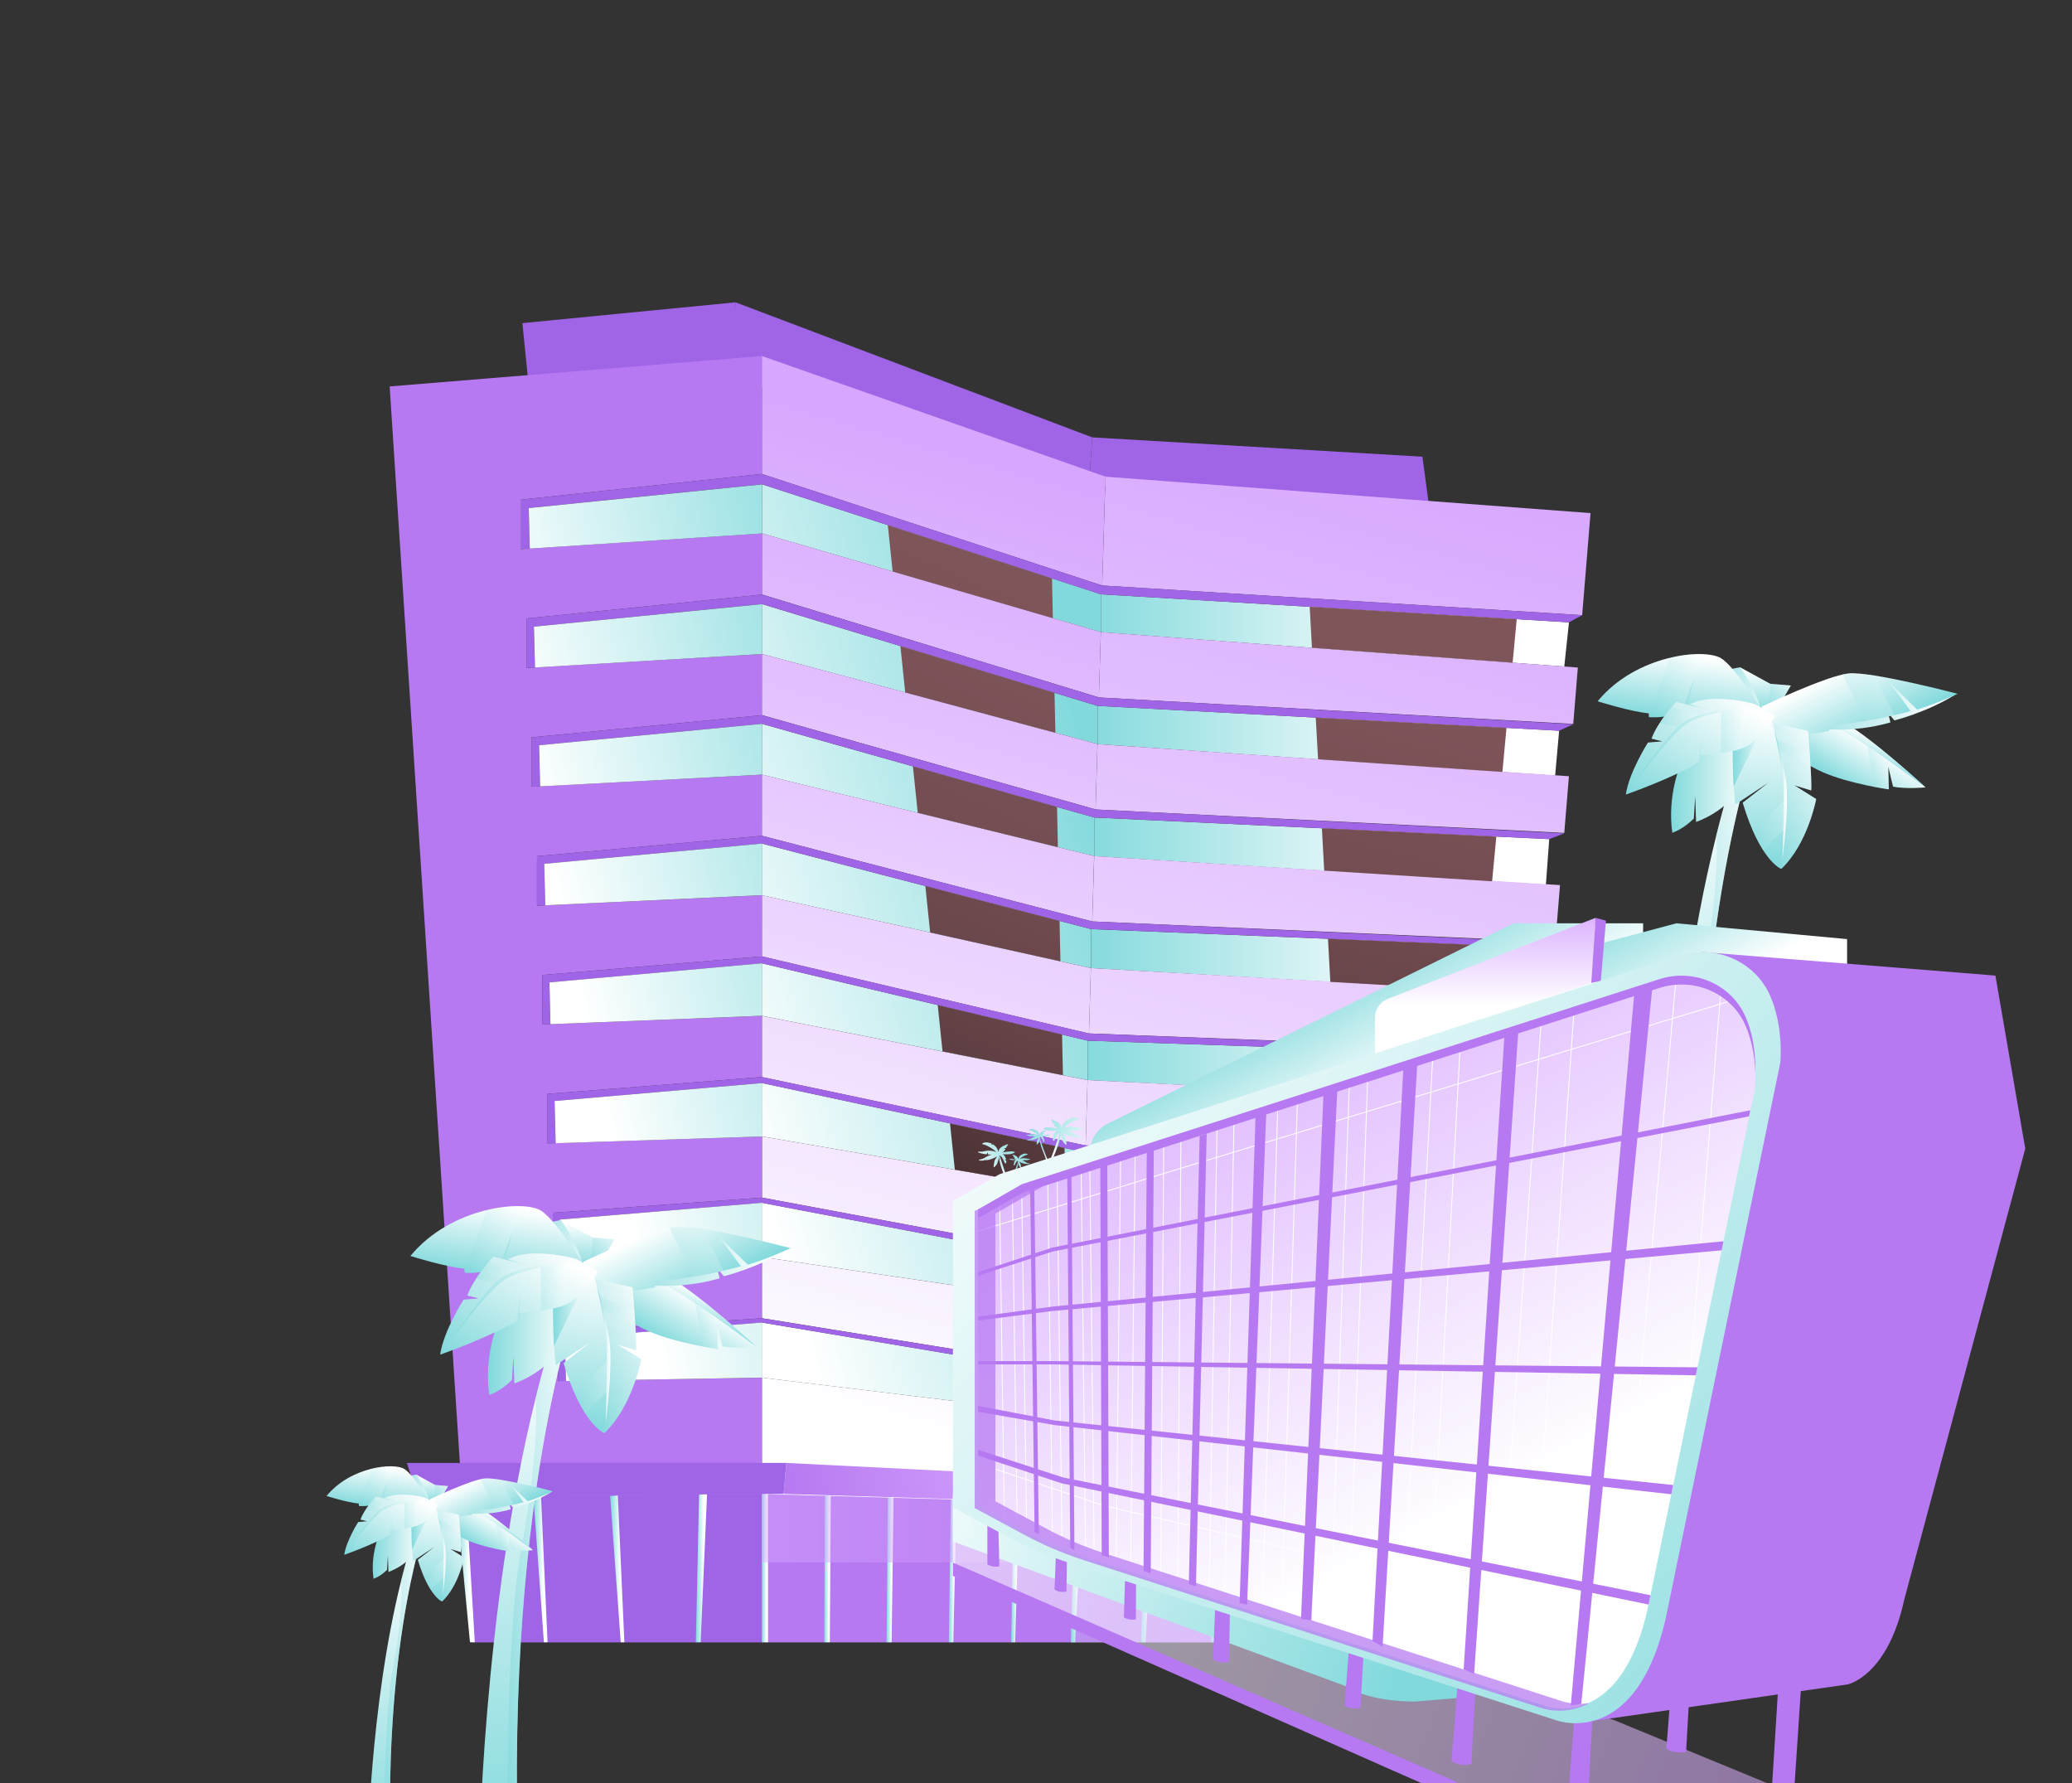 <svg xmlns="http://www.w3.org/2000/svg" xmlns:xlink="http://www.w3.org/1999/xlink" viewBox="0 0 378.71 325.9"><rect x="0" y="0" width="378.71" height="325.9" fill="#333333" stroke="none"/><defs><style>.cls-1,.cls-2,.cls-3{fill:none;}.cls-4{fill:url(#_ÂÁ_Ï_ÌÌ_È_ËÂÌÚ_118-7);}.cls-5{fill:url(#_ÂÁ_Ï_ÌÌ_È_ËÂÌÚ_118-9);}.cls-6{fill:url(#_ÂÁ_Ï_ÌÌ_È_ËÂÌÚ_118-4);}.cls-7{fill:url(#_ÂÁ_Ï_ÌÌ_È_ËÂÌÚ_118-6);}.cls-8{fill:url(#_ÂÁ_Ï_ÌÌ_È_ËÂÌÚ_118-8);}.cls-9{fill:url(#_ÂÁ_Ï_ÌÌ_È_ËÂÌÚ_118-3);}.cls-10{fill:url(#_ÂÁ_Ï_ÌÌ_È_ËÂÌÚ_118-5);}.cls-11{fill:url(#_ÂÁ_Ï_ÌÌ_È_ËÂÌÚ_118-2);}.cls-12{fill:url(#linear-gradient-8);}.cls-12,.cls-13,.cls-14,.cls-15,.cls-16,.cls-17,.cls-18,.cls-19,.cls-20,.cls-21,.cls-22,.cls-23,.cls-24,.cls-25,.cls-26,.cls-27,.cls-28,.cls-29,.cls-30,.cls-31,.cls-32,.cls-33,.cls-34,.cls-35,.cls-36,.cls-37,.cls-38,.cls-39,.cls-40,.cls-41,.cls-42,.cls-43,.cls-44,.cls-45,.cls-46,.cls-47,.cls-48,.cls-49,.cls-50,.cls-51,.cls-52,.cls-53,.cls-54,.cls-55,.cls-56,.cls-57,.cls-58,.cls-59,.cls-60,.cls-61,.cls-62,.cls-63,.cls-64,.cls-65,.cls-66,.cls-67,.cls-68,.cls-69,.cls-70,.cls-71,.cls-72,.cls-73,.cls-74,.cls-75,.cls-76,.cls-77,.cls-78,.cls-79,.cls-80,.cls-81,.cls-82,.cls-83,.cls-84,.cls-85,.cls-86,.cls-87,.cls-88,.cls-89,.cls-90,.cls-91,.cls-92{fill-rule:evenodd;}.cls-12,.cls-13,.cls-14,.cls-15,.cls-16,.cls-17,.cls-18,.cls-19,.cls-20,.cls-21,.cls-22,.cls-23,.cls-24,.cls-25,.cls-27,.cls-93{mix-blend-mode:multiply;}.cls-12,.cls-14,.cls-15,.cls-16,.cls-17,.cls-19,.cls-20,.cls-21,.cls-22,.cls-23,.cls-24,.cls-25,.cls-51,.cls-52,.cls-88,.cls-89,.cls-90,.cls-91{opacity:.2;}.cls-13{fill:url(#linear-gradient-3);}.cls-13,.cls-18,.cls-27{opacity:.5;}.cls-14{fill:url(#linear-gradient-109);}.cls-15{fill:url(#linear-gradient-120);}.cls-16{fill:url(#linear-gradient-126);}.cls-17{fill:url(#linear-gradient-119);}.cls-18{fill:url(#linear-gradient-104);}.cls-94{clip-path:url(#clippath);}.cls-19{fill:url(#linear-gradient-82);}.cls-20{fill:url(#linear-gradient-99);}.cls-21{fill:url(#linear-gradient-92);}.cls-22{fill:url(#linear-gradient-93);}.cls-23{fill:url(#linear-gradient-25);}.cls-24{fill:url(#linear-gradient-19);}.cls-25{fill:url(#linear-gradient-18);}.cls-26{fill:url(#linear-gradient);}.cls-27{fill:url(#linear-gradient-77);}.cls-95{fill:#a064e7;}.cls-96,.cls-97{fill:#b679f1;}.cls-98{fill:#bd8ff3;}.cls-2{stroke-width:.16px;}.cls-2,.cls-3{stroke:#fff;stroke-miterlimit:10;}.cls-3{stroke-width:.16px;}.cls-99{fill:url(#linear-gradient-129);}.cls-28{fill:url(#linear-gradient-14);}.cls-29{fill:url(#linear-gradient-11);}.cls-30{fill:url(#linear-gradient-13);}.cls-31{fill:url(#linear-gradient-12);}.cls-32{fill:url(#linear-gradient-15);}.cls-33{fill:url(#linear-gradient-16);}.cls-34{fill:url(#linear-gradient-23);}.cls-35{fill:url(#linear-gradient-22);}.cls-36{fill:url(#linear-gradient-27);}.cls-37{fill:url(#linear-gradient-78);}.cls-38{fill:url(#linear-gradient-79);}.cls-39{fill:url(#linear-gradient-76);}.cls-40{fill:url(#linear-gradient-75);}.cls-41{fill:url(#linear-gradient-97);}.cls-42{fill:url(#linear-gradient-96);}.cls-43{fill:url(#linear-gradient-85);}.cls-44{fill:url(#linear-gradient-87);}.cls-45{fill:url(#linear-gradient-86);}.cls-46{fill:url(#linear-gradient-89);}.cls-47{fill:url(#linear-gradient-88);}.cls-48{fill:url(#linear-gradient-80);}.cls-49{fill:url(#linear-gradient-81);}.cls-50{fill:url(#linear-gradient-90);}.cls-93{fill:url(#linear-gradient-59);opacity:.46;}.cls-51{fill:url(#linear-gradient-121);}.cls-51,.cls-52,.cls-53,.cls-54,.cls-55,.cls-56,.cls-57,.cls-58,.cls-100,.cls-80,.cls-81,.cls-82,.cls-83,.cls-84,.cls-85,.cls-86,.cls-87,.cls-88,.cls-89,.cls-90,.cls-91,.cls-92{mix-blend-mode:screen;}.cls-52{fill:url(#linear-gradient-122);}.cls-53{fill:url(#linear-gradient-125);}.cls-53,.cls-54,.cls-55,.cls-56,.cls-57,.cls-58,.cls-80,.cls-81,.cls-82,.cls-83,.cls-84,.cls-85,.cls-86,.cls-87,.cls-92{opacity:.3;}.cls-54{fill:url(#linear-gradient-110);}.cls-55{fill:url(#linear-gradient-100);}.cls-56{fill:url(#linear-gradient-118);}.cls-57{fill:url(#linear-gradient-127);}.cls-58{fill:url(#linear-gradient-111);}.cls-101{fill:url(#_ÂÁ_Ï_ÌÌ_È_ËÂÌÚ_118-11);}.cls-102{fill:url(#_ÂÁ_Ï_ÌÌ_È_ËÂÌÚ_118-12);}.cls-103{fill:url(#_ÂÁ_Ï_ÌÌ_È_ËÂÌÚ_118-16);}.cls-104{fill:url(#_ÂÁ_Ï_ÌÌ_È_ËÂÌÚ_118-13);}.cls-105{fill:url(#_ÂÁ_Ï_ÌÌ_È_ËÂÌÚ_118-14);}.cls-106{fill:url(#_ÂÁ_Ï_ÌÌ_È_ËÂÌÚ_118-10);}.cls-107{fill:url(#_ÂÁ_Ï_ÌÌ_È_ËÂÌÚ_118-15);}.cls-108{fill:url(#linear-gradient-60);opacity:.55;}.cls-59{fill:url(#linear-gradient-101);}.cls-60{fill:url(#linear-gradient-123);}.cls-61{fill:url(#linear-gradient-106);}.cls-62{fill:url(#linear-gradient-107);}.cls-63{fill:url(#linear-gradient-108);}.cls-64{fill:url(#linear-gradient-105);}.cls-65{fill:url(#linear-gradient-103);}.cls-66{fill:url(#linear-gradient-102);}.cls-67{fill:url(#linear-gradient-113);}.cls-68{fill:url(#linear-gradient-114);}.cls-69{fill:url(#linear-gradient-115);}.cls-70{fill:url(#linear-gradient-116);}.cls-71{fill:url(#linear-gradient-117);}.cls-72{fill:url(#linear-gradient-112);}.cls-73{fill:url(#linear-gradient-128);}.cls-74{fill:url(#linear-gradient-124);}.cls-109{fill:url(#linear-gradient-57);}.cls-110{fill:url(#linear-gradient-58);}.cls-111{fill:url(#linear-gradient-55);}.cls-112{fill:url(#linear-gradient-56);}.cls-113{fill:url(#linear-gradient-53);}.cls-114{fill:url(#linear-gradient-54);}.cls-115{fill:url(#linear-gradient-51);}.cls-116{fill:url(#linear-gradient-52);}.cls-117{fill:url(#linear-gradient-50);}.cls-118{fill:url(#linear-gradient-74);}.cls-119{fill:url(#linear-gradient-70);}.cls-120{fill:url(#linear-gradient-71);}.cls-121{fill:url(#linear-gradient-72);}.cls-122{fill:url(#linear-gradient-73);}.cls-123{fill:url(#linear-gradient-68);}.cls-124{fill:url(#linear-gradient-67);}.cls-125{fill:url(#linear-gradient-69);}.cls-126{fill:url(#linear-gradient-64);}.cls-127{fill:url(#linear-gradient-63);}.cls-128{fill:url(#linear-gradient-66);}.cls-129{fill:url(#linear-gradient-65);}.cls-130{fill:url(#linear-gradient-62);}.cls-131{fill:url(#linear-gradient-61);}.cls-132{fill:url(#linear-gradient-41);}.cls-133{fill:url(#linear-gradient-40);}.cls-134{fill:url(#linear-gradient-43);}.cls-135{fill:url(#linear-gradient-42);}.cls-136{fill:url(#linear-gradient-45);}.cls-137{fill:url(#linear-gradient-46);}.cls-138{fill:url(#linear-gradient-44);}.cls-139{fill:url(#linear-gradient-49);}.cls-140{fill:url(#linear-gradient-47);}.cls-141{fill:url(#linear-gradient-48);}.cls-142{fill:url(#linear-gradient-38);}.cls-143{fill:url(#linear-gradient-35);}.cls-144{fill:url(#linear-gradient-37);}.cls-145{fill:url(#linear-gradient-34);}.cls-146{fill:url(#linear-gradient-39);}.cls-147{fill:url(#linear-gradient-36);}.cls-148{fill:url(#linear-gradient-28);}.cls-149{fill:url(#linear-gradient-29);}.cls-150{fill:url(#linear-gradient-33);}.cls-151{fill:url(#linear-gradient-30);}.cls-152{fill:url(#linear-gradient-32);}.cls-153{fill:url(#linear-gradient-31);}.cls-154{isolation:isolate;}.cls-75{fill:url(#linear-gradient-2);}.cls-76{fill:url(#linear-gradient-4);}.cls-77{fill:url(#linear-gradient-6);}.cls-78{fill:url(#linear-gradient-7);}.cls-79{fill:url(#linear-gradient-5);}.cls-80{fill:url(#linear-gradient-26);}.cls-81{fill:url(#linear-gradient-24);}.cls-82{fill:url(#linear-gradient-10);}.cls-83{fill:url(#linear-gradient-17);}.cls-84{fill:url(#linear-gradient-84);}.cls-85{fill:url(#linear-gradient-83);}.cls-86{fill:url(#linear-gradient-91);}.cls-87{fill:url(#linear-gradient-98);}.cls-155{fill:url(#_ÂÁ_Ï_ÌÌ_È_ËÂÌÚ_118);}.cls-88{fill:url(#linear-gradient-21);}.cls-89{fill:url(#linear-gradient-20);}.cls-90{fill:url(#linear-gradient-95);}.cls-91{fill:url(#linear-gradient-94);}.cls-92{fill:url(#linear-gradient-9);}.cls-97{opacity:.73;}</style><clipPath id="clippath"><rect class="cls-1" width="378.71" height="325.9"></rect></clipPath><linearGradient id="linear-gradient" x1="305.43" y1="140.97" x2="320.27" y2="140.97" gradientUnits="userSpaceOnUse"><stop offset="0" stop-color="#81d9dc"></stop><stop offset=".96" stop-color="#fff"></stop></linearGradient><linearGradient id="linear-gradient-2" x1="312.72" y1="233.18" x2="312.72" y2="133.96" xlink:href="#linear-gradient"></linearGradient><linearGradient id="linear-gradient-3" x1="308.8" y1="183.57" x2="321.56" y2="183.57" xlink:href="#linear-gradient"></linearGradient><linearGradient id="linear-gradient-4" x1="311.55" y1="126.66" x2="325.84" y2="126.66" xlink:href="#linear-gradient"></linearGradient><linearGradient id="linear-gradient-5" x1="322.69" y1="130.64" x2="322.69" y2="121.96" xlink:href="#linear-gradient"></linearGradient><linearGradient id="linear-gradient-6" x1="544.22" y1="-2322.58" x2="544.22" y2="-2332.49" gradientTransform="translate(-1338.86 1842.51) rotate(31.34)" xlink:href="#linear-gradient"></linearGradient><linearGradient id="linear-gradient-7" x1="634.02" y1="-1728.9" x2="634.02" y2="-1734.14" gradientTransform="translate(-920.9 1482.54) rotate(22.95)" xlink:href="#linear-gradient"></linearGradient><linearGradient id="linear-gradient-8" x1="341.27" y1="140.28" x2="345.23" y2="140.28" xlink:href="#linear-gradient"></linearGradient><linearGradient id="linear-gradient-9" x1="331.51" y1="132.05" x2="338.25" y2="132.05" xlink:href="#linear-gradient"></linearGradient><linearGradient id="linear-gradient-10" x1="322.86" y1="127.59" x2="327.32" y2="127.59" xlink:href="#linear-gradient"></linearGradient><linearGradient id="linear-gradient-11" x1="323.22" y1="128.84" x2="357.21" y2="128.84" xlink:href="#linear-gradient"></linearGradient><linearGradient id="linear-gradient-12" x1="303.87" y1="126.98" x2="321.78" y2="126.98" xlink:href="#linear-gradient"></linearGradient><linearGradient id="linear-gradient-13" x1="-889.4" y1="2036.83" x2="-889.4" y2="2022.93" gradientTransform="translate(228.29 -2085.17) rotate(-26.53)" xlink:href="#linear-gradient"></linearGradient><linearGradient id="linear-gradient-14" x1="492.3" y1="-438.98" x2="492.3" y2="-451.87" gradientTransform="translate(-243.55 494.41) rotate(8.39)" xlink:href="#linear-gradient"></linearGradient><linearGradient id="linear-gradient-15" x1="510.25" y1="-415.04" x2="510.25" y2="-443.92" gradientTransform="translate(-243.55 494.41) rotate(8.39)" xlink:href="#linear-gradient"></linearGradient><linearGradient id="linear-gradient-16" x1="316.68" y1="137.19" x2="322.86" y2="137.19" xlink:href="#linear-gradient"></linearGradient><linearGradient id="linear-gradient-17" x1="323.99" y1="145.48" x2="331.95" y2="145.48" xlink:href="#linear-gradient"></linearGradient><linearGradient id="linear-gradient-18" x1="320.42" y1="150.77" x2="326.15" y2="150.77" xlink:href="#linear-gradient"></linearGradient><linearGradient id="linear-gradient-19" x1="324.71" y1="137.74" x2="330.93" y2="137.74" xlink:href="#linear-gradient"></linearGradient><linearGradient id="linear-gradient-20" x1="336.79" y1="127.43" x2="346.21" y2="127.43" xlink:href="#linear-gradient"></linearGradient><linearGradient id="linear-gradient-21" x1="301.4" y1="125.28" x2="311.46" y2="125.28" xlink:href="#linear-gradient"></linearGradient><linearGradient id="linear-gradient-22" x1="324.31" y1="145.31" x2="326.63" y2="145.31" xlink:href="#linear-gradient"></linearGradient><linearGradient id="linear-gradient-23" x1="559.58" y1="-2011.32" x2="559.58" y2="-2037.57" gradientTransform="translate(-1203.1 1594.31) rotate(30.64)" xlink:href="#linear-gradient"></linearGradient><linearGradient id="linear-gradient-24" x1="297.17" y1="136.47" x2="324.45" y2="136.47" xlink:href="#linear-gradient"></linearGradient><linearGradient id="linear-gradient-25" x1="314.59" y1="133.5" x2="318.98" y2="133.5" xlink:href="#linear-gradient"></linearGradient><linearGradient id="linear-gradient-26" x1="303.38" y1="131.03" x2="311.12" y2="131.03" xlink:href="#linear-gradient"></linearGradient><linearGradient id="linear-gradient-27" x1="298.99" y1="136.08" x2="320.52" y2="136.08" xlink:href="#linear-gradient"></linearGradient><linearGradient id="linear-gradient-28" x1="196.97" y1="184.98" x2="286.76" y2="184.98" gradientUnits="userSpaceOnUse"><stop offset="0" stop-color="#81d9dc"></stop><stop offset=".7" stop-color="#fff"></stop></linearGradient><linearGradient id="linear-gradient-29" x1="206.42" y1="162.62" x2="96.87" y2="194.14" xlink:href="#linear-gradient-28"></linearGradient><linearGradient id="linear-gradient-30" x1="269.17" y1="83.29" x2="181.69" y2="397.75" gradientUnits="userSpaceOnUse"><stop offset="0" stop-color="#d7a7ff"></stop><stop offset=".7" stop-color="#fff"></stop></linearGradient><linearGradient id="linear-gradient-31" x1="273.35" y1="84.45" x2="185.86" y2="398.91" xlink:href="#linear-gradient-30"></linearGradient><linearGradient id="linear-gradient-32" x1="251.56" y1="78.39" x2="164.08" y2="392.85" xlink:href="#linear-gradient-30"></linearGradient><linearGradient id="linear-gradient-33" x1="281.7" y1="86.78" x2="194.22" y2="401.24" xlink:href="#linear-gradient-30"></linearGradient><linearGradient id="linear-gradient-34" x1="277.52" y1="85.61" x2="190.04" y2="400.08" xlink:href="#linear-gradient-30"></linearGradient><linearGradient id="linear-gradient-35" x1="264.99" y1="82.13" x2="177.51" y2="396.59" xlink:href="#linear-gradient-30"></linearGradient><linearGradient id="linear-gradient-36" x1="256.65" y1="79.81" x2="169.17" y2="394.27" xlink:href="#linear-gradient-30"></linearGradient><linearGradient id="linear-gradient-37" x1="288.45" y1="88.65" x2="200.96" y2="403.11" xlink:href="#linear-gradient-30"></linearGradient><linearGradient id="linear-gradient-38" x1="260.82" y1="80.97" x2="173.34" y2="395.43" xlink:href="#linear-gradient-30"></linearGradient><linearGradient id="linear-gradient-39" x1="195.25" y1="87.78" x2="124.32" y2="330.12" xlink:href="#linear-gradient-30"></linearGradient><linearGradient id="linear-gradient-40" x1="171.12" y1="160.31" x2="75.73" y2="181.83" xlink:href="#linear-gradient-28"></linearGradient><linearGradient id="linear-gradient-41" x1="192.48" y1="265.27" x2="124.7" y2="283.79" gradientUnits="userSpaceOnUse"><stop offset="0" stop-color="#d7a7ff"></stop><stop offset=".7" stop-color="#b679f1"></stop></linearGradient><linearGradient id="linear-gradient-42" x1="291" y1="257.5" x2="193.76" y2="288.53" xlink:href="#linear-gradient-41"></linearGradient><linearGradient id="_&#xC2;&#xC1;_&#xCF;_&#xCC;&#xCC;_&#xC8;_&#xCB;&#xC2;&#xCC;&#xDA;_118" x1="227.16" y1="90.52" x2="150.32" y2="263.12" gradientUnits="userSpaceOnUse"><stop offset="0" stop-color="#80565b"></stop><stop offset=".24" stop-color="#7d5458"></stop><stop offset=".41" stop-color="#734d52"></stop><stop offset=".57" stop-color="#644347"></stop><stop offset=".7" stop-color="#4e3437"></stop><stop offset=".83" stop-color="#312123"></stop><stop offset=".95" stop-color="#0f0a0a"></stop><stop offset="1" stop-color="#000"></stop></linearGradient><linearGradient id="_&#xC2;&#xC1;_&#xCF;_&#xCC;&#xCC;_&#xC8;_&#xCB;&#xC2;&#xCC;&#xDA;_118-2" x1="236.17" y1="94.53" x2="159.33" y2="267.13" xlink:href="#_&#xC2;&#xC1;_&#xCF;_&#xCC;&#xCC;_&#xC8;_&#xCB;&#xC2;&#xCC;&#xDA;_118"></linearGradient><linearGradient id="_&#xC2;&#xC1;_&#xCF;_&#xCC;&#xCC;_&#xC8;_&#xCB;&#xC2;&#xCC;&#xDA;_118-3" x1="245.13" y1="98.52" x2="168.29" y2="271.12" xlink:href="#_&#xC2;&#xC1;_&#xCF;_&#xCC;&#xCC;_&#xC8;_&#xCB;&#xC2;&#xCC;&#xDA;_118"></linearGradient><linearGradient id="_&#xC2;&#xC1;_&#xCF;_&#xCC;&#xCC;_&#xC8;_&#xCB;&#xC2;&#xCC;&#xDA;_118-4" x1="254.06" y1="102.5" x2="177.22" y2="275.1" xlink:href="#_&#xC2;&#xC1;_&#xCF;_&#xCC;&#xCC;_&#xC8;_&#xCB;&#xC2;&#xCC;&#xDA;_118"></linearGradient><linearGradient id="_&#xC2;&#xC1;_&#xCF;_&#xCC;&#xCC;_&#xC8;_&#xCB;&#xC2;&#xCC;&#xDA;_118-5" x1="209.04" y1="82.45" x2="132.2" y2="255.05" xlink:href="#_&#xC2;&#xC1;_&#xCF;_&#xCC;&#xCC;_&#xC8;_&#xCB;&#xC2;&#xCC;&#xDA;_118"></linearGradient><linearGradient id="_&#xC2;&#xC1;_&#xCF;_&#xCC;&#xCC;_&#xC8;_&#xCB;&#xC2;&#xCC;&#xDA;_118-6" x1="218.12" y1="86.49" x2="141.28" y2="259.1" xlink:href="#_&#xC2;&#xC1;_&#xCF;_&#xCC;&#xCC;_&#xC8;_&#xCB;&#xC2;&#xCC;&#xDA;_118"></linearGradient><linearGradient id="_&#xC2;&#xC1;_&#xCF;_&#xCC;&#xCC;_&#xC8;_&#xCB;&#xC2;&#xCC;&#xDA;_118-7" x1="190.78" y1="74.32" x2="113.93" y2="246.92" xlink:href="#_&#xC2;&#xC1;_&#xCF;_&#xCC;&#xCC;_&#xC8;_&#xCB;&#xC2;&#xCC;&#xDA;_118"></linearGradient><linearGradient id="_&#xC2;&#xC1;_&#xCF;_&#xCC;&#xCC;_&#xC8;_&#xCB;&#xC2;&#xCC;&#xDA;_118-8" x1="199.93" y1="78.39" x2="123.08" y2="251" xlink:href="#_&#xC2;&#xC1;_&#xCF;_&#xCC;&#xCC;_&#xC8;_&#xCB;&#xC2;&#xCC;&#xDA;_118"></linearGradient><linearGradient id="_&#xC2;&#xC1;_&#xCF;_&#xCC;&#xCC;_&#xC8;_&#xCB;&#xC2;&#xCC;&#xDA;_118-9" x1="283.6" y1="94.82" x2="237.89" y2="265.45" xlink:href="#_&#xC2;&#xC1;_&#xCF;_&#xCC;&#xCC;_&#xC8;_&#xCB;&#xC2;&#xCC;&#xDA;_118"></linearGradient><linearGradient id="_&#xC2;&#xC1;_&#xCF;_&#xCC;&#xCC;_&#xC8;_&#xCB;&#xC2;&#xCC;&#xDA;_118-10" x1="297.55" y1="98.55" x2="251.84" y2="269.18" xlink:href="#_&#xC2;&#xC1;_&#xCF;_&#xCC;&#xCC;_&#xC8;_&#xCB;&#xC2;&#xCC;&#xDA;_118"></linearGradient><linearGradient id="_&#xC2;&#xC1;_&#xCF;_&#xCC;&#xCC;_&#xC8;_&#xCB;&#xC2;&#xCC;&#xDA;_118-11" x1="292.91" y1="97.31" x2="247.2" y2="267.94" xlink:href="#_&#xC2;&#xC1;_&#xCF;_&#xCC;&#xCC;_&#xC8;_&#xCB;&#xC2;&#xCC;&#xDA;_118"></linearGradient><linearGradient id="_&#xC2;&#xC1;_&#xCF;_&#xCC;&#xCC;_&#xC8;_&#xCB;&#xC2;&#xCC;&#xDA;_118-12" x1="288.26" y1="96.06" x2="242.55" y2="266.69" xlink:href="#_&#xC2;&#xC1;_&#xCF;_&#xCC;&#xCC;_&#xC8;_&#xCB;&#xC2;&#xCC;&#xDA;_118"></linearGradient><linearGradient id="_&#xC2;&#xC1;_&#xCF;_&#xCC;&#xCC;_&#xC8;_&#xCB;&#xC2;&#xCC;&#xDA;_118-13" x1="264.94" y1="89.82" x2="219.23" y2="260.45" xlink:href="#_&#xC2;&#xC1;_&#xCF;_&#xCC;&#xCC;_&#xC8;_&#xCB;&#xC2;&#xCC;&#xDA;_118"></linearGradient><linearGradient id="_&#xC2;&#xC1;_&#xCF;_&#xCC;&#xCC;_&#xC8;_&#xCB;&#xC2;&#xCC;&#xDA;_118-14" x1="269.61" y1="91.07" x2="223.9" y2="261.7" xlink:href="#_&#xC2;&#xC1;_&#xCF;_&#xCC;&#xCC;_&#xC8;_&#xCB;&#xC2;&#xCC;&#xDA;_118"></linearGradient><linearGradient id="_&#xC2;&#xC1;_&#xCF;_&#xCC;&#xCC;_&#xC8;_&#xCB;&#xC2;&#xCC;&#xDA;_118-15" x1="274.28" y1="92.32" x2="228.57" y2="262.95" xlink:href="#_&#xC2;&#xC1;_&#xCF;_&#xCC;&#xCC;_&#xC8;_&#xCB;&#xC2;&#xCC;&#xDA;_118"></linearGradient><linearGradient id="_&#xC2;&#xC1;_&#xCF;_&#xCC;&#xCC;_&#xC8;_&#xCB;&#xC2;&#xCC;&#xDA;_118-16" x1="278.94" y1="93.57" x2="233.23" y2="264.2" xlink:href="#_&#xC2;&#xC1;_&#xCF;_&#xCC;&#xCC;_&#xC8;_&#xCB;&#xC2;&#xCC;&#xDA;_118"></linearGradient><linearGradient id="linear-gradient-43" x1="272.39" y1="288.75" x2="275.63" y2="288.75" xlink:href="#linear-gradient-28"></linearGradient><linearGradient id="linear-gradient-44" x1="259.61" y1="288.52" x2="262.66" y2="288.52" xlink:href="#linear-gradient-28"></linearGradient><linearGradient id="linear-gradient-45" x1="246.84" y1="288.3" x2="249.7" y2="288.3" xlink:href="#linear-gradient-28"></linearGradient><linearGradient id="linear-gradient-46" x1="234.07" y1="288.08" x2="236.73" y2="288.08" xlink:href="#linear-gradient-28"></linearGradient><linearGradient id="linear-gradient-47" x1="221.29" y1="287.86" x2="223.76" y2="287.86" xlink:href="#linear-gradient-28"></linearGradient><linearGradient id="linear-gradient-48" x1="208.52" y1="287.64" x2="210.79" y2="287.64" xlink:href="#linear-gradient-28"></linearGradient><linearGradient id="linear-gradient-49" x1="195.74" y1="287.41" x2="197.82" y2="287.41" xlink:href="#linear-gradient-28"></linearGradient><linearGradient id="linear-gradient-50" x1="139.26" y1="286.53" x2="140.38" y2="286.53" xlink:href="#linear-gradient-28"></linearGradient><linearGradient id="linear-gradient-51" x1="150.65" y1="286.71" x2="151.85" y2="286.71" xlink:href="#linear-gradient-28"></linearGradient><linearGradient id="linear-gradient-52" x1="162.04" y1="286.89" x2="163.33" y2="286.89" xlink:href="#linear-gradient-28"></linearGradient><linearGradient id="linear-gradient-53" x1="173.42" y1="287.07" x2="174.81" y2="287.07" xlink:href="#linear-gradient-28"></linearGradient><linearGradient id="linear-gradient-54" x1="184.81" y1="287.25" x2="186.29" y2="287.25" xlink:href="#linear-gradient-28"></linearGradient><linearGradient id="linear-gradient-55" x1="127.18" y1="286.53" x2="129.24" y2="286.53" xlink:href="#linear-gradient-28"></linearGradient><linearGradient id="linear-gradient-56" x1="83.34" y1="286.71" x2="86.78" y2="286.71" xlink:href="#linear-gradient-28"></linearGradient><linearGradient id="linear-gradient-57" x1="97.48" y1="286.71" x2="100.08" y2="286.71" xlink:href="#linear-gradient-28"></linearGradient><linearGradient id="linear-gradient-58" x1="111.52" y1="286.71" x2="114.12" y2="286.71" xlink:href="#linear-gradient-28"></linearGradient><linearGradient id="linear-gradient-59" x1="139.26" y1="280.89" x2="275.63" y2="280.89" xlink:href="#linear-gradient-41"></linearGradient><linearGradient id="linear-gradient-60" x1="329.06" y1="339.82" x2="107.31" y2="249.26" xlink:href="#linear-gradient-30"></linearGradient><linearGradient id="linear-gradient-61" x1="195.65" y1="206.12" x2="190.86" y2="213.23" xlink:href="#linear-gradient-28"></linearGradient><linearGradient id="linear-gradient-62" x1="188.6" y1="202.72" x2="206.33" y2="213.2" xlink:href="#linear-gradient-28"></linearGradient><linearGradient id="linear-gradient-63" x1="190.02" y1="210.45" x2="192.27" y2="210.45" xlink:href="#linear-gradient-28"></linearGradient><linearGradient id="linear-gradient-64" x1="186.74" y1="205.87" x2="204.47" y2="216.34" xlink:href="#linear-gradient-28"></linearGradient><linearGradient id="linear-gradient-65" x1="-5411.02" y1="210.53" x2="-5415.41" y2="217.04" gradientTransform="translate(-5230.06) rotate(-180) scale(1 -1)" xlink:href="#linear-gradient-28"></linearGradient><linearGradient id="linear-gradient-66" x1="-5417.48" y1="207.43" x2="-5401.25" y2="217.01" gradientTransform="translate(-5230.06) rotate(-180) scale(1 -1)" xlink:href="#linear-gradient-28"></linearGradient><linearGradient id="linear-gradient-67" x1="-5416.18" y1="214.5" x2="-5414.12" y2="214.5" gradientTransform="translate(-5230.06) rotate(-180) scale(1 -1)" xlink:href="#linear-gradient-28"></linearGradient><linearGradient id="linear-gradient-68" x1="-5419.18" y1="210.31" x2="-5402.95" y2="219.89" gradientTransform="translate(-5230.06) rotate(-180) scale(1 -1)" xlink:href="#linear-gradient-28"></linearGradient><linearGradient id="linear-gradient-69" x1="241.79" y1="177.88" x2="257.62" y2="207.63" xlink:href="#linear-gradient-28"></linearGradient><linearGradient id="linear-gradient-70" x1="305.07" y1="159.19" x2="320.41" y2="188.03" xlink:href="#linear-gradient-28"></linearGradient><linearGradient id="linear-gradient-71" x1="279.47" y1="317.73" x2="134.15" y2="252.74" gradientUnits="userSpaceOnUse"><stop offset=".16" stop-color="#81d9dc"></stop><stop offset=".8" stop-color="#fff"></stop></linearGradient><linearGradient id="linear-gradient-72" x1="356.17" y1="334.05" x2="113.25" y2="94.15" xlink:href="#linear-gradient-28"></linearGradient><linearGradient id="linear-gradient-73" x1="215.97" y1="167.74" x2="296.17" y2="318.46" xlink:href="#linear-gradient-30"></linearGradient><linearGradient id="linear-gradient-74" x1="215.97" y1="169.35" x2="296.17" y2="320.07" xlink:href="#linear-gradient-30"></linearGradient><linearGradient id="linear-gradient-75" x1="89.19" y1="243.07" x2="104.86" y2="243.07" xlink:href="#linear-gradient"></linearGradient><linearGradient id="linear-gradient-76" x1="96.88" y1="340.46" x2="96.88" y2="235.66" xlink:href="#linear-gradient"></linearGradient><linearGradient id="linear-gradient-77" x1="92.75" y1="288.06" x2="106.22" y2="288.06" xlink:href="#linear-gradient"></linearGradient><linearGradient id="linear-gradient-78" x1="95.65" y1="227.95" x2="110.74" y2="227.95" xlink:href="#linear-gradient"></linearGradient><linearGradient id="linear-gradient-79" x1="107.42" y1="232.16" x2="107.42" y2="222.99" xlink:href="#linear-gradient"></linearGradient><linearGradient id="linear-gradient-80" x1="414.02" y1="-2123.7" x2="414.02" y2="-2134.17" gradientTransform="translate(-1338.86 1842.51) rotate(31.34)" xlink:href="#linear-gradient"></linearGradient><linearGradient id="linear-gradient-81" x1="476.27" y1="-1551.45" x2="476.27" y2="-1556.98" gradientTransform="translate(-920.9 1482.54) rotate(22.95)" xlink:href="#linear-gradient"></linearGradient><linearGradient id="linear-gradient-82" x1="127.04" y1="242.34" x2="131.22" y2="242.34" xlink:href="#linear-gradient"></linearGradient><linearGradient id="linear-gradient-83" x1="116.73" y1="233.65" x2="123.85" y2="233.65" xlink:href="#linear-gradient"></linearGradient><linearGradient id="linear-gradient-84" x1="107.59" y1="228.94" x2="112.3" y2="228.94" xlink:href="#linear-gradient"></linearGradient><linearGradient id="linear-gradient-85" x1="107.98" y1="230.26" x2="143.87" y2="230.26" xlink:href="#linear-gradient"></linearGradient><linearGradient id="linear-gradient-86" x1="87.54" y1="228.29" x2="106.46" y2="228.29" xlink:href="#linear-gradient"></linearGradient><linearGradient id="linear-gradient-87" x1="-1126.45" y1="2032.18" x2="-1126.45" y2="2017.51" gradientTransform="translate(228.29 -2085.17) rotate(-26.53)" xlink:href="#linear-gradient"></linearGradient><linearGradient id="linear-gradient-88" x1="293.31" y1="-306.95" x2="293.31" y2="-320.56" gradientTransform="translate(-243.55 494.41) rotate(8.39)" xlink:href="#linear-gradient"></linearGradient><linearGradient id="linear-gradient-89" x1="312.26" y1="-281.66" x2="312.26" y2="-312.16" gradientTransform="translate(-243.55 494.41) rotate(8.39)" xlink:href="#linear-gradient"></linearGradient><linearGradient id="linear-gradient-90" x1="101.06" y1="239.07" x2="107.59" y2="239.07" xlink:href="#linear-gradient"></linearGradient><linearGradient id="linear-gradient-91" x1="108.79" y1="247.83" x2="117.2" y2="247.83" xlink:href="#linear-gradient"></linearGradient><linearGradient id="linear-gradient-92" x1="105.02" y1="253.42" x2="111.07" y2="253.42" xlink:href="#linear-gradient"></linearGradient><linearGradient id="linear-gradient-93" x1="109.55" y1="239.65" x2="116.12" y2="239.65" xlink:href="#linear-gradient"></linearGradient><linearGradient id="linear-gradient-94" x1="122.31" y1="228.76" x2="132.26" y2="228.76" xlink:href="#linear-gradient"></linearGradient><linearGradient id="linear-gradient-95" x1="84.92" y1="226.5" x2="95.55" y2="226.5" xlink:href="#linear-gradient"></linearGradient><linearGradient id="linear-gradient-96" x1="109.13" y1="247.66" x2="111.58" y2="247.66" xlink:href="#linear-gradient"></linearGradient><linearGradient id="linear-gradient-97" x1="425.71" y1="-1812.83" x2="425.71" y2="-1840.55" gradientTransform="translate(-1203.1 1594.31) rotate(30.64)" xlink:href="#linear-gradient"></linearGradient><linearGradient id="linear-gradient-98" x1="80.46" y1="238.32" x2="109.28" y2="238.32" xlink:href="#linear-gradient"></linearGradient><linearGradient id="linear-gradient-99" x1="98.86" y1="235.18" x2="103.5" y2="235.18" xlink:href="#linear-gradient"></linearGradient><linearGradient id="linear-gradient-100" x1="87.01" y1="232.57" x2="95.2" y2="232.57" xlink:href="#linear-gradient"></linearGradient><linearGradient id="linear-gradient-101" x1="82.39" y1="237.9" x2="105.12" y2="237.9" xlink:href="#linear-gradient"></linearGradient><linearGradient id="linear-gradient-102" x1="68.13" y1="281.45" x2="77.47" y2="281.45" xlink:href="#linear-gradient"></linearGradient><linearGradient id="linear-gradient-103" x1="72.71" y1="339.49" x2="72.71" y2="277.04" xlink:href="#linear-gradient"></linearGradient><linearGradient id="linear-gradient-104" x1="70.25" y1="308.27" x2="78.28" y2="308.27" xlink:href="#linear-gradient"></linearGradient><linearGradient id="linear-gradient-105" x1="71.98" y1="272.44" x2="80.97" y2="272.44" xlink:href="#linear-gradient"></linearGradient><linearGradient id="linear-gradient-106" x1="78.99" y1="274.95" x2="78.99" y2="269.49" xlink:href="#linear-gradient"></linearGradient><linearGradient id="linear-gradient-107" x1="405.41" y1="-2073.95" x2="405.41" y2="-2080.19" gradientTransform="translate(-1338.86 1842.51) rotate(31.34)" xlink:href="#linear-gradient"></linearGradient><linearGradient id="linear-gradient-108" x1="459.96" y1="-1501.3" x2="459.96" y2="-1504.6" gradientTransform="translate(-920.9 1482.54) rotate(22.95)" xlink:href="#linear-gradient"></linearGradient><linearGradient id="linear-gradient-109" x1="90.68" y1="281.02" x2="93.17" y2="281.02" xlink:href="#linear-gradient"></linearGradient><linearGradient id="linear-gradient-110" x1="84.54" y1="275.84" x2="88.78" y2="275.84" xlink:href="#linear-gradient"></linearGradient><linearGradient id="linear-gradient-111" x1="79.1" y1="273.03" x2="81.9" y2="273.03" xlink:href="#linear-gradient"></linearGradient><linearGradient id="linear-gradient-112" x1="79.32" y1="273.82" x2="100.72" y2="273.82" xlink:href="#linear-gradient"></linearGradient><linearGradient id="linear-gradient-113" x1="67.14" y1="272.64" x2="78.42" y2="272.64" xlink:href="#linear-gradient"></linearGradient><linearGradient id="linear-gradient-114" x1="-1177.8" y1="2052.55" x2="-1177.8" y2="2043.8" gradientTransform="translate(228.29 -2085.17) rotate(-26.53)" xlink:href="#linear-gradient"></linearGradient><linearGradient id="linear-gradient-115" x1="277.75" y1="-261.96" x2="277.75" y2="-270.07" gradientTransform="translate(-243.55 494.41) rotate(8.39)" xlink:href="#linear-gradient"></linearGradient><linearGradient id="linear-gradient-116" x1="289.04" y1="-246.89" x2="289.04" y2="-265.07" gradientTransform="translate(-243.55 494.41) rotate(8.39)" xlink:href="#linear-gradient"></linearGradient><linearGradient id="linear-gradient-117" x1="75.2" y1="279.07" x2="79.1" y2="279.07" xlink:href="#linear-gradient"></linearGradient><linearGradient id="linear-gradient-118" x1="79.81" y1="284.29" x2="84.82" y2="284.29" xlink:href="#linear-gradient"></linearGradient><linearGradient id="linear-gradient-119" x1="77.56" y1="287.62" x2="81.17" y2="287.62" xlink:href="#linear-gradient"></linearGradient><linearGradient id="linear-gradient-120" x1="80.26" y1="279.42" x2="84.17" y2="279.42" xlink:href="#linear-gradient"></linearGradient><linearGradient id="linear-gradient-121" x1="87.87" y1="272.93" x2="93.79" y2="272.93" xlink:href="#linear-gradient"></linearGradient><linearGradient id="linear-gradient-122" x1="65.59" y1="271.58" x2="71.92" y2="271.58" xlink:href="#linear-gradient"></linearGradient><linearGradient id="linear-gradient-123" x1="80.01" y1="284.19" x2="81.47" y2="284.19" xlink:href="#linear-gradient"></linearGradient><linearGradient id="linear-gradient-124" x1="426.11" y1="-1772.43" x2="426.11" y2="-1788.95" gradientTransform="translate(-1203.1 1594.31) rotate(30.64)" xlink:href="#linear-gradient"></linearGradient><linearGradient id="linear-gradient-125" x1="62.92" y1="278.62" x2="80.1" y2="278.62" xlink:href="#linear-gradient"></linearGradient><linearGradient id="linear-gradient-126" x1="73.89" y1="276.75" x2="76.65" y2="276.75" xlink:href="#linear-gradient"></linearGradient><linearGradient id="linear-gradient-127" x1="66.83" y1="275.2" x2="71.71" y2="275.2" xlink:href="#linear-gradient"></linearGradient><linearGradient id="linear-gradient-128" x1="64.07" y1="278.38" x2="77.62" y2="278.38" xlink:href="#linear-gradient"></linearGradient><linearGradient id="linear-gradient-129" x1="271.48" y1="164.98" x2="271.48" y2="191.72" xlink:href="#linear-gradient-30"></linearGradient></defs><g class="cls-154"><g id="Layer_2"><g id="Layer_2-2"><g class="cls-94"><g><g><path class="cls-26" d="M313.6,129.74s-4.38,4.9-5.86,9.31l2.63,.48-3.15,.06s-2.54,5.6-1.57,12.6c0,0,1.95-.61,3.93-2.59l.26-4.12,.16,4.73s6.03-1.98,8.52-7.12c2.49-5.14,1.58-10.88,1.58-10.88l-6.5-2.48Z"></path><path class="cls-75" d="M310.71,233.18l-6.83-.18s.55-43.2,9.82-80.34h0c1.62-6.52,3.51-12.84,5.72-18.71l2.15,.21s-13.16,33.83-10.85,99.01Z"></path><path class="cls-13" d="M310.71,233.18h-1.85s-.58-38.12,2.27-53.83c3.47-19.13,2.55-26.29,2.57-26.69h0c1.62-6.52,3.51-12.84,5.72-18.71l2.15,.21s-13.16,33.83-10.85,99.01Z"></path><path class="cls-76" d="M318.07,121.96s-3.71,.37-6.07,2.59c-2.36,2.22,5.32,6.8,5.32,6.8l6.67-1.37,1.84-4.37-2.98-.05-4.79-3.61Z"></path><path class="cls-79" d="M324.71,129.74l2.61-4.46-3.74-.31-5.51-3.01s3.35,4.64,3.94,8.68l2.7-.9Z"></path><path class="cls-77" d="M323.29,128.68s7.47,.73,12.36,2.76c4.89,2.03,16.3,12.46,16.3,12.46,0,0-3.71,.33-5.95-.14l-.87-3.62,.1,4.12s-7.24-1.01-12.12-3.16c-4.88-2.15-8.69-6.08-8.69-6.08l-2.38-5.28,1.27-1.06Z"></path><path class="cls-78" d="M324.77,129.79s7.87,2.02,11.36,3.46c3.49,1.44,15.82,10.66,15.82,10.66,0,0-9.42-8.73-14.67-11.76-5.25-3.03-14-3.46-14-3.46l1.48,1.1Z"></path><polygon class="cls-12" points="345.23 144.26 345.09 138.96 341.27 136.3 342.58 143.81 345.23 144.26"></polygon><path class="cls-92" d="M331.51,131.67l3-.81s2.53,1.05,3.74,1.86l-2.11,.52s-1.54-.7-4.63-1.58Z"></path><path class="cls-82" d="M323.58,124.97s0,2.97-.72,5.25l1.85-.47,2.61-4.46-3.74-.31Z"></path><path class="cls-29" d="M331.8,133.06s6.49,1.08,13.72-1.04l-.45-1.81,1.17,1.44s5.71-1.38,10.96-4.6c0,0-9.5-2.99-17.16-2.69-7.67,.3-16.82,5.71-16.82,5.71l8.58,2.98Z"></path><path class="cls-31" d="M304,127.95s4.93,1.46,9.56,2.66l1.06-.75-.71,1.87s2.92,1.01,7.88,1.02c0,0-3.55-9.11-8.65-11.08s-9.27,2.88-9.27,2.88l.13,3.41Z"></path><path class="cls-30" d="M322,129.13s11.78-5.61,15.85-6.06c4.07-.45,19.94,3.72,19.94,3.72,0,0-2.9,1.45-7.37,2.89l-5.04-4.89,3.85,5.15s-8.12,2.3-15.02,2.52l.18,1.11s-7.35,1.58-11.57,.22c0,0-1.21-2.73-.81-4.65Z"></path><path class="cls-28" d="M323.58,132.16s-6.02-10.03-9.02-11.87c-3-1.85-15.48-.71-22.56,7.87,0,0,6.12,1.92,9.35,2.2l.03,.69s3.49,.38,6.03-1.15l2.27-6.14-1.18,4.8s3.97,.79,7.52,.29l.93-1.23-.99,2.59s1.85,2.39,6.74,3.34l.88-1.39Z"></path><path class="cls-32" d="M331.95,146.04s-1.53,8.18-6.39,12.76c0,0-3.86-1.46-7.04-12.11l4.67-3.64-6.02,3.98s-1.6-12.74,1.31-18.46l5.53,3.58,6.44,1.44s.78,8.84,.59,10.86l-3.1-.95,4.03,2.53Z"></path><path class="cls-33" d="M316.86,143.74l6-12.32-.85-.78-5.33,5.65s.03,5.4,.19,7.45Z"></path><path class="cls-83" d="M325.56,158.81c.93-5.86,.62-15.74,.3-18.04-.32-2.3-1.86-8.61-1.86-8.61l6.44,1.44s.78,8.84,.59,10.86l-3.1-.95,4.03,2.53s-1.53,8.18-6.39,12.76Z"></path><path class="cls-25" d="M320.42,151.94l5.73-5.72-.02,5.34-3.91,3.77s-1.4-2.45-1.8-3.39Z"></path><polygon class="cls-24" points="324.71 135.19 330.74 137.46 330.93 140.28 325.2 137.35 324.71 135.19"></polygon><path class="cls-89" d="M336.79,123.26l4.23,8.47,5.19-1.03-3.62-7.25s-4.38-.57-5.8-.19Z"></path><path class="cls-88" d="M305.12,120.31l-3.73,10.73s3.56-.03,6.03-1.15l4.03-10.34s-2.82-.28-6.33,.76Z"></path><path class="cls-35" d="M324.31,133.49s1.27,3.56,2.1,9.02c.72,4.75-.64,14.64-.64,14.64,0,0,.4-12.13,.11-14.97-.3-2.84-1.57-8.68-1.57-8.68Z"></path><g><path class="cls-34" d="M324.45,130.87l-.37,.63s-2.05,3.08-4.41,4.65c-2.35,1.57-8.89,1.87-8.89,1.87l.27-3.49-.58,4.87c-5.82,3.23-13.3,5.8-13.3,5.8,.57-4.06,4.04-9.49,4.04-9.49l2.66-.22-2.01-.51c1.24-3.31,4.53-6.7,4.53-6.7l5.16,1.29-2.68-.88,1.74-.64c4.52-1.01,10.17,.64,10.17,.64l3.67,2.17Z"></path><path class="cls-81" d="M324.45,130.87s-1.87-1.11-4.17-1.49c-2.29-.37-11.26,1.49-13.61,3.94-2.35,2.45-9.5,11.89-9.5,11.89,.57-4.06,4.04-9.49,4.04-9.49l2.66-.22-2.01-.51c1.24-3.31,4.53-6.7,4.53-6.7l5.16,1.29-2.68-.88,1.74-.64c4.52-1.01,10.17,.64,10.17,.64l3.67,2.17Z"></path><path class="cls-23" d="M314.61,130.03v7.62s2.3-.49,3.79-.88l.58-7.42s-3.76,.53-4.38,.67Z"></path><path class="cls-80" d="M303.38,132.11l3.73,.83s1.76-1.27,4.02-1.94l-5.48-1.87s-1.98,2.15-2.26,2.98Z"></path><path class="cls-36" d="M298.99,142.82s4.78-7.35,8.15-10.39c2.88-2.6,11.91-3.38,13.38-3,0,0-9.28,.43-12.71,3.2-3.43,2.76-8.81,10.2-8.81,10.2Z"></path></g></g><g><polygon class="cls-95" points="199.64 79.93 199.04 88.51 261.45 94.37 259.98 83.46 199.64 79.93"></polygon><polygon class="cls-95" points="95.48 59.05 96.64 70.62 134.44 70.62 134.44 55.25 95.48 59.05"></polygon><polygon class="cls-95" points="134.44 55.25 199.64 79.93 199.04 88.51 133.51 69 134.44 55.25"></polygon><path class="cls-148" d="M285.91,121.81l-84.7-6.28v-6.92l85.56,5.12-.86,8.08Zm-.94,11.73l-84.36-4.54v6.99l83.63,5.76,.73-8.2Zm-1.8,19.81l-83.17-3.95v7.06l82.55,5.23,.61-8.33Zm-1.8,19.81l-81.97-3.37v7.13l81.48,4.7,.49-8.46Zm-1.8,19.81l-80.78-2.79v7.2l80.41,4.17,.37-8.59Zm-1.8,19.81l-79.58-2.2v7.27l79.34,3.64,.24-8.71Zm-1.8,19.81l-78.39-1.62v7.34l78.27,3.12,.12-8.84Zm-1.8,19.81l-77.19-1.03v7.42l77.19,2.59v-8.97Z"></path><path class="cls-149" d="M201.21,115.52l-61.94-18.05v-8.97l61.94,20.1v6.92Zm-.61,13.48l-61.34-18.61v9.12l61.34,16.47v-6.99Zm-.61,20.39l-60.73-17.11v9.28l60.73,14.89v-7.06Zm-.61,20.39l-60.13-15.62v9.44l60.13,13.31v-7.13Zm-.61,20.39l-59.52-14.13v9.6l59.52,11.74v-7.2Zm-.61,20.39l-58.92-12.64v9.75l58.92,10.16v-7.27Zm-.61,20.39l-58.31-11.15v9.91l58.31,8.58v-7.34Zm-.61,20.39l-57.7-9.65v10.07l57.7,7v-7.42Z"></path><g><polygon class="cls-151" points="199.39 176.92 199.04 188.86 282.64 192.07 283.5 181.65 199.39 176.92"></polygon><polygon class="cls-153" points="198.78 197.38 198.43 209.32 281 212.02 281.86 201.57 198.78 197.38"></polygon><polygon class="cls-152" points="289.18 112.42 290.71 93.77 202.05 87.11 201.46 107 289.18 112.42"></polygon><polygon class="cls-150" points="278.58 241.48 197.57 238.31 197.22 250.25 277.72 251.99 278.58 241.48"></polygon><polygon class="cls-145" points="198.18 217.84 197.82 229.79 279.36 232 280.22 221.52 198.18 217.84"></polygon><polygon class="cls-143" points="200 156.45 199.64 168.39 284.28 172.13 285.13 161.75 200 156.45"></polygon><polygon class="cls-147" points="201.21 115.52 200.85 127.46 287.55 132.3 288.39 121.99 201.21 115.52"></polygon><polygon class="cls-144" points="196.97 258.77 195.74 300.12 273.77 300.12 276.94 261.45 196.97 258.77"></polygon><polygon class="cls-142" points="200.6 135.99 200.25 147.93 285.91 152.21 286.76 141.86 200.6 135.99"></polygon></g><path class="cls-146" d="M198.18,217.84l-.35,11.94h-.08s-58.48-10.92-58.48-10.92v-11.18l58.85,10.16h.07Zm.55-20.46l-59.47-11.73v11.18l59.1,12.5h.06s.35-11.94,.35-11.94h-.05Zm.62-20.47l-60.09-13.31v11.18l59.72,14.08h.05s.35-11.94,.35-11.94h-.04Zm-1.86,61.39l-58.23-8.58v11.18l57.87,9.34h.09s.35-11.94,.35-11.94h-.08Zm3.96-131.31l.59-19.89-62.79-22.04v21.55l62.2,20.39h0Zm-1.49,49.45l-60.71-14.89v11.18l60.34,15.65h.04s.35-11.94,.35-11.94h-.03Zm-3.09,102.32l-57.61-7v48.35h56.48l1.22-41.35h-.09Zm4.33-143.25l-61.94-18.05v11.18l61.58,18.81h.01s.35-11.94,.35-11.94h0Zm-.62,20.46l-61.33-16.47v11.18l60.96,17.23h.03s.35-11.94,.35-11.94h-.01Z"></path><polygon class="cls-96" points="102.01 243.35 139.26 240.91 139.26 229.73 101.04 230.67 101.04 221.63 139.26 218.86 139.26 207.69 100.08 208.95 100.08 199.9 139.26 196.82 139.26 185.64 99.11 187.23 99.11 178.18 139.26 174.78 139.26 163.6 98.15 165.51 98.15 156.46 139.26 152.74 139.26 141.56 97.19 143.78 97.19 134.74 139.26 130.7 139.26 119.52 96.22 122.06 96.22 113.02 139.26 108.66 139.26 97.48 95.26 100.34 95.26 91.3 139.26 86.61 139.26 65.06 71.22 70.62 86.19 300.12 139.26 300.12 139.26 251.77 102.01 252.39 102.01 243.35"></polygon><g><polygon class="cls-95" points="95.26 100.34 95.26 91.3 139.26 86.61 201.46 107 289.18 112.42 286.76 113.73 201.21 108.61 139.26 88.51 96.64 92.84 96.83 100.24 95.26 100.34"></polygon><polygon class="cls-95" points="96.22 122.06 96.22 113.02 139.26 108.66 200.85 127.46 287.54 132.36 284.96 133.54 200.6 129 139.26 110.39 97.58 114.52 97.77 121.97 96.22 122.06"></polygon><polygon class="cls-95" points="97.19 143.78 97.19 134.74 139.26 130.7 200.25 147.93 285.91 152.3 283.16 153.35 200 149.39 139.26 132.28 98.52 136.19 98.71 143.71 97.19 143.78"></polygon><polygon class="cls-95" points="98.15 165.51 98.15 156.46 139.26 152.74 199.64 168.39 284.27 172.24 281.36 173.16 199.39 169.78 139.26 154.16 99.47 157.86 99.66 165.45 98.15 165.51"></polygon><polygon class="cls-95" points="99.11 187.23 99.11 178.18 139.26 174.78 199.04 188.86 282.63 192.17 279.56 192.96 198.78 190.18 139.26 176.05 100.41 179.54 100.6 187.18 99.11 187.23"></polygon><polygon class="cls-95" points="100.08 208.95 100.08 199.9 139.26 196.82 198.43 209.32 280.99 212.11 277.76 212.77 198.18 210.57 139.26 197.93 101.35 201.21 101.55 208.92 100.08 208.95"></polygon><polygon class="cls-95" points="101.04 230.67 101.04 221.63 139.26 218.86 197.82 229.79 279.36 232.05 275.96 232.58 197.57 230.96 139.26 219.82 102.29 222.88 102.49 230.65 101.04 230.67"></polygon><polygon class="cls-95" points="102.01 252.39 102.01 243.35 139.26 240.91 197.22 250.25 277.72 251.99 274.16 252.39 196.97 251.36 139.26 241.7 103.24 244.56 103.43 252.39 102.01 252.39"></polygon></g><path class="cls-133" d="M96.83,100.24l-.19-7.39,42.63-4.33v8.97l-42.44,2.76Zm42.44,19.28v-9.12l-41.68,4.12,.19,7.46,41.49-2.46Zm0,22.04v-9.28l-40.74,3.91,.19,7.52,40.55-2.15Zm0,22.04v-9.44l-39.8,3.7,.19,7.58,39.6-1.85Zm0,22.04v-9.6l-38.85,3.49,.19,7.64,38.66-1.54Zm0,22.04v-9.75l-37.91,3.28,.2,7.71,37.72-1.23Zm0,22.04v-9.91l-36.97,3.07,.2,7.77,36.77-.93Zm0,22.04v-10.07l-36.03,2.86,.2,7.83,35.83-.62Z"></path><polygon class="cls-132" points="143.23 273.01 199.04 274.71 200 270.17 143.73 267.35 143.23 273.01"></polygon><polygon class="cls-135" points="200 270.17 281.04 271.85 279.4 277.56 199.04 274.71 200 270.17"></polygon><g class="cls-100"><polygon class="cls-155" points="171.39 183.67 172.27 192.15 194.28 196.49 194.12 189.07 171.39 183.67"></polygon><polygon class="cls-11" points="173.64 205.31 174.52 213.76 194.74 217.25 194.57 209.8 173.64 205.31"></polygon><polygon class="cls-9" points="175.88 226.82 176.76 235.24 195.2 237.96 195.03 230.48 175.88 226.82"></polygon><polygon class="cls-6" points="195.65 258.61 195.49 251.11 178.1 248.2 178.98 256.59 195.65 258.61"></polygon><polygon class="cls-10" points="166.86 140.05 167.74 148.54 193.36 154.82 193.2 147.48 166.86 140.05"></polygon><polygon class="cls-7" points="169.13 161.92 170.01 170.41 193.82 175.68 193.66 168.3 169.13 161.92"></polygon><polygon class="cls-4" points="162.27 95.97 163.15 104.44 192.44 112.97 192.28 105.71 162.27 95.97"></polygon><polygon class="cls-8" points="164.57 118.07 165.45 126.55 192.9 133.92 192.74 126.61 164.57 118.07"></polygon></g><g class="cls-100"><polygon class="cls-5" points="243.83 191.73 244.27 199.74 268.96 201.02 269.75 192.63 243.83 191.73"></polygon><polygon class="cls-106" points="263.32 261 264.15 252.26 247.15 252.03 247.62 260.47 263.32 261"></polygon><polygon class="cls-101" points="246.05 231.96 246.5 240.26 265.2 241 266.01 232.38 246.05 231.96"></polygon><polygon class="cls-102" points="244.94 211.86 245.39 220.01 267.08 221.01 267.88 212.5 244.94 211.86"></polygon><polygon class="cls-104" points="239.38 110.89 239.79 118.38 276.47 121.11 277.22 113.16 239.38 110.89"></polygon><polygon class="cls-105" points="240.49 131.15 240.91 138.76 274.6 141.08 275.35 133.02 240.49 131.15"></polygon><polygon class="cls-107" points="241.61 151.37 242.03 159.11 272.72 161.06 273.49 152.89 241.61 151.37"></polygon><polygon class="cls-103" points="242.72 171.57 243.15 179.44 270.84 181.04 271.62 172.75 242.72 171.57"></polygon></g><polygon class="cls-95" points="86.19 300.12 139.26 300.12 139.26 273.03 84.45 273.35 86.19 300.12"></polygon><polygon class="cls-96" points="139.26 300.12 139.26 273.03 196.5 274.71 195.74 300.12 139.26 300.12"></polygon><polygon class="cls-98" points="195.74 300.12 196.5 274.71 199.04 274.71 275.63 277.43 273.77 300.12 195.74 300.12"></polygon><g><polygon class="cls-134" points="275.63 277.43 273.77 300.12 272.39 300.12 274.01 277.37 275.63 277.43"></polygon><polygon class="cls-138" points="262.66 276.98 260.89 300.12 259.61 300.12 261.09 276.93 262.66 276.98"></polygon><polygon class="cls-136" points="249.7 276.52 248.01 300.12 246.84 300.12 248.17 276.48 249.7 276.52"></polygon><polygon class="cls-137" points="236.73 276.07 235.13 300.12 234.07 300.12 235.25 276.04 236.73 276.07"></polygon><polygon class="cls-140" points="223.76 275.61 222.25 300.12 221.29 300.12 222.33 275.6 223.76 275.61"></polygon><polygon class="cls-141" points="210.79 275.16 209.37 300.12 208.52 300.12 209.41 275.15 210.79 275.16"></polygon><polygon class="cls-139" points="197.82 274.71 196.5 300.12 195.74 300.12 196.5 274.71 197.82 274.71"></polygon></g><g><polygon class="cls-117" points="139.26 300.12 139.26 273.03 140.38 272.93 140.38 300.12 139.26 300.12"></polygon><polygon class="cls-115" points="150.65 300.12 150.77 273.37 151.85 273.29 151.67 300.12 150.65 300.12"></polygon><polygon class="cls-116" points="162.04 300.12 162.28 273.71 163.33 273.66 162.96 300.12 162.04 300.12"></polygon><polygon class="cls-113" points="173.42 300.12 173.79 274.04 174.81 274.02 174.25 300.12 173.42 300.12"></polygon><polygon class="cls-114" points="184.81 300.12 185.3 274.38 186.29 274.38 185.55 300.12 184.81 300.12"></polygon></g><polygon class="cls-111" points="129.24 272.93 128.06 300.12 127.18 300.12 127.77 273.13 129.24 272.93"></polygon><polygon class="cls-112" points="85.19 273.3 86.78 300.12 85.9 300.12 83.34 273.4 85.19 273.3"></polygon><polygon class="cls-109" points="98.88 273.3 100.08 300.12 99.41 300.12 97.48 273.4 98.88 273.3"></polygon><polygon class="cls-110" points="112.92 273.3 114.12 300.12 113.45 300.12 111.52 273.4 112.92 273.3"></polygon><polygon class="cls-95" points="76.31 273.4 143.23 273.01 143.73 267.35 74.37 267.35 76.31 273.4"></polygon><polygon class="cls-93" points="139.26 273.03 139.26 285.54 197.82 285.54 274.7 288.75 275.63 277.43 199.04 274.71 139.26 273.03"></polygon></g><polygon class="cls-108" points="295.02 314.35 326.48 327.3 283.47 332.77 174.17 287.99 174.17 275.46 295.02 314.35"></polygon><path class="cls-131" d="M191.12,215.29c.5-.78,.7-1.7,.98-2.58,.34-1.07,.82-2.09,1.19-3.15s.66-2.17,.6-3.29c0,0-2.38,8.36-3.85,9.03h1.08Z"></path><path class="cls-130" d="M190.74,206.31c.19,.1,.38,.17,.59,.23,.36,.09,.74,.12,1.11,.12,.25,0,.5-.02,.75-.04-.08,.04-.16,.09-.23,.15-.15,.11-.24,.28-.32,.45-.07,.15-.13,.31-.16,.47l.27,.16s-.15,.02-.31,.03c-.01,.09-.02,.19-.02,.29,0,.11,.03,.22,.11,.3,.03,.02,.05,.03,.09,.03,.03,0,.06-.02,.08-.05,.08-.17,.16-.34,.25-.51,.07-.14,.13-.28,.21-.41,.04-.07,.07-.13,.12-.19,.02-.03,.04-.06,.07-.09,0,0,.01-.02,.02-.03,0,0,0,0,0,0,0,0,0,0,0,0,.01-.01,.02-.03,.03-.04,.04-.05,.09-.1,.14-.15,.01-.01,.03-.02,.04-.04,0,0,.01-.01,.02-.02,0,0,0,0,0,0,0,0,0,0,.01,0,0,0,0,0,0,0,0,0,.01,0,.02-.01,.01,0,.03-.02,.04-.03,.03-.02,.06-.03,.09-.05,.02,0,.03-.02,.05-.02,0,0,.01,0,.02,0,0,0-.02,0,0,0,0,0,0,0,.01,0,0,0,.02,0,.03-.01,0,.16,.02,.32,.05,.48,.03,.18,.07,.37,.11,.55,.04,.18,.09,.35,.16,.52,.07,.17,.16,.33,.27,.47,.1,.12,.22,.23,.33,.34,.05,.05,.14,.02,.14-.06,0-.24-.04-.47-.08-.7-.02-.1-.04-.2-.05-.3,0-.05-.01-.1-.03-.15-.01-.05-.03-.09-.05-.14-.07-.17-.18-.31-.29-.46-.05-.07-.09-.14-.13-.22,0-.01-.01-.02-.02-.04,0,0,0-.01,0-.02,0-.02-.01-.03-.02-.05,.13,.08,.26,.15,.39,.22,.24,.12,.48,.22,.73,.31,.25,.09,.5,.15,.76,.2,.05,.01,.11,.02,.16,.03l-.06-.23s.08,.12,.17,.24c.07,0,.13,.02,.2,.03l-.05-.24s.16,.14,.29,.26c.03,0,.07,0,.1,0,.26,.02,.53,.01,.79,0,.05,0,.09-.04,.1-.1,0-.02-.01-.05-.03-.07-.02-.02-.04-.02-.07-.03,.03,0,0,0-.01,0,0,0-.02,0-.02,0-.02,0-.04,0-.06,0-.04,0-.07-.01-.11-.02-.07-.02-.15-.03-.22-.06-.07-.02-.14-.05-.21-.07-.02,0-.03-.01-.05-.02,0,0-.02,0-.03-.01,.02,0,0,0,0,0-.03-.01-.06-.03-.09-.04-.25-.12-.47-.28-.71-.41-.22-.12-.46-.22-.71-.29-.1-.03-.2-.05-.29-.07,.27,0,.54-.01,.81-.03l.05-.42s.13,.23,.23,.4c.17-.02,.34-.04,.51-.07,.39-.06,.77-.15,1.14-.31,.04-.02,.07-.06,.06-.11-.01-.05-.06-.07-.11-.06-.02,0-.04,0-.05,0,0,0,0,0-.01,0,0,0-.02,0-.03,0-.14,.02-.28,.01-.42,0-.02,0-.04,0-.05,0,0,0-.02,0-.02,0,0,0,0,0-.01,0,0,0,0,0,0,0,0,0,0,0,0,0,0,0,0,0-.01,0,0,0-.02,0-.03,0-.02,0-.03,0-.05,0-.07-.01-.14-.02-.21-.04-.29-.06-.57-.12-.86-.15-.29-.02-.58-.01-.86,.03-.28,.04-.56,.1-.81,.22-.03,.02-.07,.03-.1,.05,0,0,0,0,0,0,0,0,0,0,.01-.01,.08-.09,.16-.18,.25-.27,.04-.04,.08-.08,.13-.11,.02-.02,.05-.04,.07-.06,.01,0,.02-.02,.03-.03,0,0,.01,0,.02-.01,0,0,0,0,0,0,.09-.07,.18-.13,.28-.2,.18-.12,.38-.24,.57-.35,.22-.12,.44-.24,.66-.35,.03-.01,.06-.03,.1-.04,0,0,.01,0,.02,0,0,0,0,0,0,0,0,0,0,0,0,0,.01,0,.03-.01,.04-.02,.06-.03,.13-.05,.19-.07,.13-.04,.26-.08,.39-.1,.04,0,.07-.05,.07-.09,0-.04-.01-.08-.05-.1-.03-.02-.06-.03-.09-.04-.26-.11-.54-.16-.82-.14-.28,.02-.56,.09-.82,.2-.04,.02-.09,.04-.13,.06l.15,.21s-.18-.06-.34-.11c-.13,.08-.26,.17-.38,.27-.21,.18-.39,.39-.52,.64-.1,.2-.17,.42-.2,.65-.01-.06-.02-.11-.04-.17-.05-.18-.12-.35-.23-.5-.12-.16-.27-.28-.44-.39-.16-.1-.34-.19-.51-.27-.19-.09-.39-.17-.59-.23-.04-.01-.09,.01-.12,.05-.02,.04-.02,.1,.02,.13,.04,.03,.08,.07,.11,.1,0,0,.02,.02,.03,.03,0,0,0,0,.01,.02,0,0,0,0,0,0,0,0,.01,.02,.02,.03,0,.01,.02,.02,.02,.03,.06,.08,.1,.17,.15,.26,.03,.05,.05,.11,.08,.16l.38-.06s-.15,.15-.27,.27c.02,.04,.04,.07,.06,.11,.1,.16,.23,.31,.38,.42,.05,.04,.1,.08,.16,.11-.38-.08-.77-.14-1.16-.18-.23-.03-.45-.05-.68-.04-.11,0-.23,.01-.34,.03-.11,.02-.21,.06-.3,.13-.05,.04-.03,.13,.02,.16Zm7.11-.23s0,0,0,0c0,0,0,0,0,0Zm-5.2,2.21s0,0,0,0c0,0,0,0,0,0,0,0,0,0,0,0Z"></path><path class="cls-127" d="M191.64,213.08c-.29-.45-.41-.99-.57-1.51-.2-.62-.48-1.22-.7-1.84s-.38-1.27-.35-1.92c0,0,1.39,4.87,2.24,5.26h-.63Z"></path><path class="cls-126" d="M191.91,207.43c-.05-.04-.11-.07-.17-.08-.07-.01-.13-.02-.2-.02-.13,0-.27,.01-.4,.03-.23,.03-.45,.06-.68,.11,.03-.02,.06-.04,.09-.07,.09-.07,.16-.15,.22-.25,.01-.02,.02-.04,.04-.06-.07-.07-.16-.16-.16-.16l.22,.03s.03-.06,.04-.09c.03-.05,.05-.1,.09-.15,0,0,0-.01,.01-.02,0,0,0,0,.01-.01,0,0,0,0,0,0,0,0,0,0,0,0,0,0,0-.01,.01-.02,.02-.02,.04-.04,.06-.06,.02-.02,.02-.05,0-.07-.01-.02-.04-.04-.07-.03-.12,.04-.23,.08-.35,.14-.1,.05-.2,.1-.3,.16-.1,.06-.19,.13-.25,.22-.07,.09-.11,.19-.14,.29,0,.03-.02,.07-.02,.1-.01-.13-.05-.26-.11-.38-.07-.14-.18-.27-.3-.37-.07-.06-.14-.11-.22-.15-.09,.03-.2,.07-.2,.07l.09-.12s-.05-.02-.08-.04c-.15-.06-.31-.11-.48-.12-.16-.01-.33,.01-.48,.08-.02,0-.04,.02-.05,.03-.02,.01-.03,.04-.03,.06,0,.02,.02,.05,.04,.05,.08,.01,.15,.03,.23,.06,.04,.01,.07,.03,.11,.04,0,0,.02,0,.03,.01,0,0,0,0,0,0,0,0,0,0,0,0,0,0,0,0,.01,0,.02,0,.04,.02,.06,.03,.13,.06,.26,.13,.39,.2,.11,.06,.22,.13,.33,.2,.05,.04,.11,.08,.16,.12,0,0,0,0,0,0,0,0,0,0,0,0,0,0,.01,0,.02,.01,.01,.01,.03,.02,.04,.03,.03,.02,.05,.04,.07,.07,.05,.05,.1,.1,.15,.15,0,0,0,0,0,0,0,0,0,0,0,0-.02-.01-.04-.02-.06-.03-.15-.07-.31-.11-.47-.13-.17-.02-.34-.03-.5-.02-.17,.01-.33,.05-.5,.08-.04,0-.08,.02-.12,.02,0,0-.02,0-.03,0,0,0-.01,0-.02,0,0,0,0,0,0,0,0,0,0,0,0,0,0,0,0,0,0,0,0,0,0,0,0,0,0,0,0,0-.01,0-.01,0-.02,0-.03,0-.08,0-.16,0-.25,0,0,0-.01,0-.02,0,0,0,0,0,0,0-.01,0-.02,0-.03,0-.03,0-.06,0-.06,.03,0,.03,0,.05,.03,.06,.21,.09,.44,.14,.66,.18,.1,.02,.2,.03,.3,.04,.05-.1,.13-.23,.13-.23l.03,.25c.16,.01,.31,.02,.47,.02-.06,.01-.11,.02-.17,.04-.14,.04-.28,.1-.41,.17-.14,.08-.27,.17-.41,.24-.02,0-.04,.02-.05,.02,0,0-.02,0,0,0,0,0-.01,0-.02,0,0,0-.02,0-.03,.01-.04,.02-.08,.03-.12,.04-.04,.01-.08,.02-.13,.03-.02,0-.04,0-.06,.01-.01,0-.02,0-.03,0,0,0,0,0-.01,0,0,0-.02,0,0,0-.02,0-.03,0-.04,.02,0,0-.02,.03-.02,.04,0,.03,.02,.05,.06,.06,.15,.01,.31,.01,.46,0,.02,0,.04,0,.06,0,.08-.07,.17-.15,.17-.15l-.03,.14s.08,0,.11-.02c.05-.07,.1-.14,.1-.14l-.04,.13s.06-.01,.09-.02c.15-.03,.3-.07,.44-.12,.15-.05,.29-.11,.43-.18,.08-.04,.15-.08,.23-.13,0,0,0,.02-.01,.03,0,0,0,0,0,.01,0,0,0,.01,0,.02-.02,.04-.05,.09-.07,.13-.06,.09-.13,.17-.17,.27-.01,.03-.02,.05-.03,.08,0,.03-.01,.06-.01,.09,0,.06-.02,.12-.03,.17-.02,.13-.05,.27-.05,.41,0,.04,.05,.06,.08,.03,.07-.06,.14-.13,.19-.2,.07-.08,.12-.17,.16-.27,.04-.1,.07-.2,.09-.31,.03-.11,.05-.21,.07-.32,.01-.09,.02-.19,.03-.28,0,0,.01,0,.02,0,0,0,0,0,0,0,0,0,0,0,0,0,0,0,0,0,.01,0,0,0,.02,0,.03,.01,.02,0,.03,.02,.05,.03,0,0,.02,.01,.02,.02,0,0,0,0,.01,0,0,0,0,0,0,0,0,0,0,0,0,0,0,0,0,0,0,0,0,0,0,0,.01,0,0,0,.02,.01,.02,.02,.03,.03,.06,.06,.08,.09,0,0,.01,.02,.02,.02,0,0,0,0,0,0,0,0,0,0,0,0,0,0,0,0,.01,.01,.01,.02,.03,.04,.04,.06,.02,.04,.05,.07,.07,.11,.04,.08,.08,.16,.12,.24,.05,.1,.1,.2,.14,.3,0,.02,.03,.03,.04,.03,.02,0,.04,0,.05-.02,.05-.04,.06-.11,.06-.17,0-.06,0-.11-.01-.17-.09,0-.18-.02-.18-.02l.16-.09c-.02-.09-.05-.18-.1-.27-.05-.1-.1-.19-.19-.26-.04-.03-.09-.06-.14-.09,.15,.01,.29,.02,.44,.02,.22,0,.44-.02,.65-.07,.12-.03,.23-.07,.34-.13,.03-.02,.04-.07,.01-.09Zm-4.16-.04s0,0,0,0c0,0,0,0,0,0Zm3.03,1.28s0,0,0,0c0,0,0,0,0,0,0,0,0,0,0,0Z"></path><path class="cls-129" d="M185.11,218.94c-.46-.71-.64-1.56-.9-2.37-.31-.98-.75-1.92-1.09-2.88s-.6-1.99-.55-3.02c0,0,2.18,7.65,3.52,8.27h-.99Z"></path><path class="cls-128" d="M185.48,210.56c-.08-.06-.17-.1-.27-.12-.1-.02-.21-.03-.31-.03-.21,0-.42,.02-.62,.04-.36,.04-.71,.1-1.06,.17,.05-.03,.1-.07,.14-.1,.14-.11,.25-.24,.34-.39,.02-.03,.04-.07,.06-.1-.12-.12-.25-.25-.25-.25l.35,.05s.05-.1,.07-.15c.04-.08,.08-.16,.13-.24,0,0,.01-.02,.02-.03,0,0,.01-.02,.02-.02,0,0,0,0,0,0,0,0,0,0,.01-.01,0,0,.02-.02,.02-.03,.03-.03,.06-.07,.1-.09,.03-.03,.04-.08,.01-.11-.02-.03-.07-.06-.11-.04-.18,.06-.37,.13-.54,.21-.16,.07-.32,.15-.47,.25-.15,.1-.29,.21-.4,.35-.1,.13-.17,.29-.22,.46-.01,.05-.03,.1-.04,.16-.02-.21-.09-.41-.18-.59-.12-.22-.28-.42-.48-.59-.11-.09-.22-.17-.35-.24-.15,.05-.31,.1-.31,.1l.14-.2s-.08-.04-.12-.06c-.24-.1-.49-.17-.75-.19-.26-.02-.51,.02-.75,.13-.03,.01-.06,.03-.08,.04-.03,.02-.05,.06-.05,.09,0,.03,.03,.07,.07,.08,.12,.02,.24,.05,.36,.09,.06,.02,.12,.04,.17,.06,.01,0,.03,.01,.04,.02,0,0,0,0,0,0,0,0,0,0,0,0,0,0,.01,0,.02,0,.03,.01,.06,.03,.09,.04,.21,.1,.41,.2,.61,.32,.18,.1,.35,.2,.52,.32,.09,.06,.17,.12,.25,.18,0,0,0,0,0,0,0,0,0,0,.01,.01,0,0,.02,.02,.03,.02,.02,.02,.04,.03,.06,.05,.04,.03,.08,.07,.12,.1,.08,.08,.16,.16,.23,.24,0,0,0,0,.01,.01,0,0,0,0,0,0-.03-.02-.06-.03-.09-.05-.23-.11-.49-.17-.74-.2-.26-.04-.53-.05-.79-.03-.27,.02-.53,.08-.79,.13-.06,.01-.13,.02-.19,.04-.02,0-.03,0-.05,0,0,0-.02,0-.03,0,0,0,0,0-.01,0,0,0,0,0,0,0,0,0,0,0,0,0,0,0,0,0-.01,0,0,0-.02,0-.02,0-.02,0-.03,0-.05,0-.13,.01-.26,.02-.39,0,0,0-.02,0-.03,0,0,0,0,0-.01,0-.02,0-.03,0-.05,0-.04,0-.09,.01-.1,.05-.01,.05,.01,.08,.05,.1,.33,.14,.69,.22,1.04,.28,.16,.03,.31,.05,.47,.07,.09-.15,.21-.37,.21-.37l.05,.39c.25,.02,.49,.02,.74,.03-.09,.02-.18,.04-.27,.06-.22,.06-.44,.15-.65,.26-.22,.12-.42,.27-.65,.37-.03,.01-.06,.03-.09,.04,0,0-.03,.01,0,0,0,0-.02,0-.03,.01-.02,0-.03,.01-.05,.02-.06,.02-.13,.05-.19,.07-.07,.02-.13,.04-.2,.05-.03,0-.07,.01-.1,.02-.02,0-.03,0-.05,0,0,0-.01,0-.02,0,0,0-.04,0-.01,0-.02,0-.04,0-.06,.03-.02,.02-.03,.04-.03,.06,0,.05,.04,.08,.09,.09,.24,.02,.49,.02,.73,0,.03,0,.06,0,.09,0,.12-.11,.27-.24,.27-.24l-.04,.22c.06,0,.12-.02,.18-.02,.08-.11,.15-.22,.15-.22l-.06,.21s.1-.02,.15-.03c.24-.05,.47-.11,.7-.19,.23-.08,.45-.17,.67-.28,.12-.06,.24-.13,.36-.2,0,.02-.01,.03-.02,.05,0,0,0,.01,0,.02,0,.01,0,.02-.02,.03-.03,.07-.07,.13-.12,.2-.09,.14-.2,.27-.26,.42-.02,.04-.03,.08-.04,.13-.01,.04-.02,.09-.02,.13-.02,.09-.03,.18-.05,.27-.04,.21-.07,.42-.08,.64,0,.07,.08,.1,.13,.05,.11-.1,.21-.2,.31-.31,.11-.13,.19-.27,.25-.43,.06-.16,.11-.32,.15-.48,.04-.17,.08-.33,.11-.5,.02-.15,.04-.29,.05-.44,0,0,.02,0,.03,0,0,0,0,0,.01,0,0,0,0,0,0,0,0,0,.01,0,.02,0,.01,0,.03,.01,.04,.02,.03,.01,.05,.03,.08,.05,.01,0,.03,.02,.04,.03,0,0,.01,0,.02,.01,0,0,0,0,0,0,0,0,.01,0,0,0,0,0,0,0,0,0,0,0,.01,0,.02,.01,.01,.01,.02,.02,.04,.03,.05,.04,.09,.09,.13,.13,0,.01,.02,.02,.03,.04,0,0,0,0,0,0,0,0,0,0,0,0,0,0,.01,.02,.02,.02,.02,.03,.04,.06,.06,.09,.04,.06,.07,.12,.11,.18,.07,.12,.13,.25,.19,.38,.08,.16,.15,.31,.23,.47,.01,.03,.04,.04,.07,.05,.03,0,.06,0,.08-.03,.08-.07,.1-.17,.1-.27,0-.09,0-.18-.02-.26-.14-.02-.28-.03-.28-.03l.25-.15c-.03-.15-.08-.29-.15-.43-.07-.15-.16-.3-.29-.41-.07-.05-.14-.1-.21-.13,.23,.02,.46,.04,.69,.04,.34,0,.68-.02,1.01-.11,.19-.05,.37-.12,.54-.21,.05-.03,.07-.11,.02-.15Zm-6.53-.06s0,0,0,0c0,0,0,0,0,0Zm4.76,2.01s0,0,0,0c0,0,0,0,0,0,0,0,0,0,0,0Z"></path><path class="cls-124" d="M184.64,216.91c.27-.42,.37-.91,.52-1.38,.18-.57,.44-1.12,.64-1.68s.35-1.16,.32-1.76c0,0-1.27,4.46-2.05,4.82h.57Z"></path><path class="cls-123" d="M184.4,211.82c.1,.05,.2,.09,.31,.12,.19,.05,.39,.07,.59,.06,.13,0,.27,0,.4-.02-.04,.02-.09,.05-.13,.08-.08,.06-.13,.15-.17,.24-.04,.08-.07,.16-.09,.25l.14,.09s-.08,0-.16,.02c0,.05-.01,.1-.01,.15,0,.06,.01,.12,.06,.16,.01,.01,.03,.02,.05,.02,.02,0,.03-.01,.04-.03,.04-.09,.09-.18,.13-.27,.04-.07,.07-.15,.11-.22,.02-.04,.04-.07,.06-.1,.01-.02,.02-.03,.03-.05,0,0,0,0,.01-.01,0,0,0,0,0,0,0,0,0,0,0,0,0,0,.01-.01,.02-.02,.02-.03,.05-.05,.08-.08,0,0,.01-.01,.02-.02,0,0,0,0,.01,0,0,0,0,0,0,0,0,0,0,0,0,0,0,0,0,0,0,0,0,0,0,0,.01,0,0,0,.01,0,.02-.01,.01,0,.03-.02,.05-.03,0,0,.02,0,.03-.01,0,0,0,0,.01,0,0,0-.01,0,0,0,0,0,0,0,0,0,0,0,.01,0,.02,0,0,.09,.01,.17,.03,.26,.02,.1,.04,.2,.06,.29,.02,.09,.05,.19,.09,.28,.04,.09,.08,.17,.14,.25,.05,.07,.12,.13,.18,.18,.03,.03,.08,0,.08-.03,0-.13-.02-.25-.04-.37,0-.05-.02-.11-.03-.16,0-.03,0-.05-.01-.08,0-.03-.02-.05-.03-.07-.04-.09-.1-.17-.15-.24-.03-.04-.05-.07-.07-.11,0,0,0-.01,0-.02,0,0,0,0,0,0,0,0,0-.02-.01-.03,.07,.04,.14,.08,.21,.12,.13,.06,.26,.12,.39,.16,.13,.05,.27,.08,.41,.11,.03,0,.06,.01,.09,.02l-.03-.12s.04,.07,.09,.13c.03,0,.07,.01,.11,.01l-.03-.13s.08,.08,.16,.14c.02,0,.04,0,.05,0,.14,0,.28,0,.42,0,.03,0,.05-.02,.05-.05,0-.01,0-.03-.02-.04-.01-.01-.02-.01-.04-.02,.01,0,0,0,0,0,0,0,0,0-.01,0,0,0-.02,0-.03,0-.02,0-.04,0-.06-.01-.04,0-.08-.02-.12-.03-.04-.01-.08-.02-.11-.04,0,0-.02,0-.03-.01,0,0-.01,0-.02,0,.01,0,0,0,0,0-.02,0-.03-.01-.05-.02-.13-.06-.25-.15-.38-.22-.12-.06-.25-.12-.38-.15-.05-.01-.1-.03-.16-.04,.14,0,.29,0,.43-.02l.03-.23s.07,.13,.12,.21c.09,0,.18-.02,.27-.04,.21-.03,.41-.08,.61-.16,.02,0,.04-.03,.03-.06,0-.03-.03-.04-.06-.03,0,0-.02,0-.03,0,0,0,0,0,0,0,0,0,0,0-.01,0-.08,0-.15,0-.23,0,0,0-.02,0-.03,0,0,0,0,0-.01,0,0,0,0,0,0,0,0,0,0,0,0,0,0,0,0,0,0,0,0,0,0,0,0,0,0,0-.01,0-.02,0,0,0-.02,0-.03,0-.04,0-.08-.01-.11-.02-.15-.03-.3-.07-.46-.08-.15-.01-.31,0-.46,.02-.15,.02-.3,.06-.43,.12-.02,0-.04,.02-.05,.03,0,0,0,0,0,0,0,0,0,0,0,0,.04-.05,.09-.1,.13-.14,.02-.02,.04-.04,.07-.06,.01-.01,.02-.02,.04-.03,0,0,.01,0,.02-.01,0,0,0,0,0,0,0,0,0,0,0,0,.05-.04,.1-.07,.15-.11,.1-.07,.2-.13,.3-.18,.12-.07,.23-.13,.35-.18,.02,0,.03-.02,.05-.02,0,0,0,0,.01,0,0,0,0,0,0,0,0,0,0,0,0,0,0,0,.02,0,.02,0,.03-.01,.07-.03,.1-.04,.07-.02,.14-.04,.21-.05,.02,0,.04-.03,.04-.05,0-.02,0-.04-.03-.06-.02,0-.03-.02-.05-.02-.14-.06-.29-.08-.44-.07-.15,0-.3,.05-.44,.11-.02,.01-.05,.02-.07,.03l.08,.11s-.09-.03-.18-.06c-.07,.04-.14,.09-.2,.14-.11,.09-.21,.21-.28,.34-.06,.11-.09,.22-.11,.35,0-.03-.01-.06-.02-.09-.03-.09-.07-.19-.13-.27-.06-.08-.14-.15-.23-.21-.09-.05-.18-.1-.27-.14-.1-.05-.21-.09-.32-.12-.02,0-.05,0-.06,.03-.01,.02,0,.05,0,.07,.02,.02,.04,.04,.06,.06,0,0,0,.01,.01,.02,0,0,0,0,0,0,0,0,0,0,0,0,0,0,0,0,.01,.01,0,0,0,.01,.01,.02,.03,.04,.05,.09,.08,.14,.01,.03,.03,.06,.04,.09l.2-.03s-.08,.08-.15,.15c.01,.02,.02,.04,.03,.06,.05,.09,.12,.16,.2,.23,.03,.02,.06,.04,.08,.06-.2-.04-.41-.07-.62-.1-.12-.01-.24-.03-.36-.02-.06,0-.12,0-.18,.02-.06,.01-.11,.03-.16,.07-.03,.02-.02,.07,.01,.09Zm3.8-.12s0,0,0,0c0,0,0,0,0,0Zm-2.77,1.18s0,0,0,0c0,0,0,0,0,0,0,0,0,0,0,0Z"></path><path class="cls-125" d="M300.32,172.2v-3.47h-23.69l-74.15,36.61c-2.01,.99-3.29,3.04-3.29,5.29v6.36l86.39-26.59,14.74-18.2Z"></path><polygon class="cls-119" points="337.6 176.6 337.6 171.62 306.39 168.73 291.65 172.67 291.65 182.68 337.6 176.6"></polygon><path class="cls-120" d="M268.83,310.1l-9.99,.85s-8.22,.24-12.82-2.79l-71.86-26.46v-8.69l94.67,28.93v8.17Z"></path><path class="cls-96" d="M224.64,303.72l.19-11.43-2.65-.64-.46,11.6c.61,.42,1.57,.76,2.92,.47Z"></path><path class="cls-96" d="M207.61,295.92l.04-8.41-1.98-.48-.25,8.53c.46,.31,1.18,.57,2.18,.36Z"></path><path class="cls-96" d="M194.92,290.84l.14-8.51-1.98-.48-.34,8.64c.46,.31,1.18,.57,2.18,.36Z"></path><path class="cls-96" d="M182.65,286.22l-.2-8.35-1.98-.48v8.48c.46,.31,1.18,.57,2.18,.36Z"></path><polygon class="cls-96" points="291.04 314.53 290.02 332.77 286.28 332.77 287.76 313.73 291.04 314.53"></polygon><path class="cls-96" d="M268.92,322.41l.8-14.33-3.28-.8-1.13,14.54c.76,.52,1.94,.94,3.61,.59Z"></path><path class="cls-96" d="M308.18,320.14l.8-14.33-3.28-.8-1.13,14.54c.76,.52,1.94,.94,3.61,.59Z"></path><path class="cls-96" d="M248.67,312.14l.64-11.58-2.65-.64-.91,11.75c.61,.42,1.57,.76,2.92,.47Z"></path><polygon class="cls-96" points="324.93 309.67 323.72 329.09 327.81 329.09 329.25 307.34 324.93 309.67"></polygon><path class="cls-96" d="M288.32,314.91l49.41-7.09s7.28-1.52,10.31-15.46l22.13-82.45-5.46-31.62-53.67-4.31-22.72,140.92Z"></path><path class="cls-121" d="M174.17,219.48v55.98l9.55,5.15c3.76,2.02,7.69,3.7,11.75,5.02l88.96,28.75s15.36,5.8,20.48-20.82l20.48-99.34s.68-6.5-1.86-12.27c-2.8-6.36-10.11-9.42-16.73-7.29l-124.1,39.92-8.53,4.9Z"></path><line class="cls-2" x1="191.92" y1="237.18" x2="191.92" y2="254.95"></line><path class="cls-122" d="M178.79,221.01v52.56l8.97,4.83c3.53,1.9,7.22,3.48,11.03,4.71l83.52,26.99s14.42,5.45,19.23-19.55l19.23-93.26s.64-6.1-1.75-11.52c-2.63-5.97-9.5-8.84-15.71-6.84l-116.5,37.47-8.01,4.6Z"></path><path class="cls-118" d="M178.79,222.62v52.56l8.97,4.83c3.53,1.9,7.22,3.48,11.03,4.71l83.52,26.99s14.42,5.45,19.23-19.55l19.23-93.26s.64-6.1-1.75-11.52c-2.63-5.97-9.5-8.84-15.71-6.84l-116.5,37.47-8.01,4.6Z"></path><polygon class="cls-96" points="270.03 327.3 174.17 285.56 174.17 287.99 269.41 330.12 270.03 327.3"></polygon><line class="cls-2" x1="317.06" y1="182.68" x2="212.68" y2="214.46"></line><line class="cls-2" x1="299.66" y1="297.67" x2="201.89" y2="275.21"></line><line class="cls-2" x1="212.68" y1="214.46" x2="178.79" y2="224.99"></line><g><path class="cls-40" d="M97.82,231.21s-4.62,5.18-6.19,9.83l2.78,.51-3.33,.07s-2.69,5.92-1.66,13.31c0,0,2.06-.65,4.15-2.74l.27-4.35,.17,4.99s6.37-2.09,9-7.52c2.63-5.43,1.67-11.49,1.67-11.49l-6.87-2.62Z"></path><path class="cls-39" d="M94.76,340.46l-7.21-.19s.58-45.63,10.37-84.85h0c1.71-6.89,3.71-13.56,6.04-19.76l2.27,.22s-13.9,35.73-11.47,104.57Z"></path><path class="cls-27" d="M94.76,340.46h-1.96s-.62-40.26,2.39-56.85c3.67-20.2,2.69-27.77,2.72-28.19h0c1.71-6.89,3.71-13.56,6.04-19.76l2.27,.22s-13.9,35.73-11.47,104.57Z"></path><path class="cls-37" d="M102.53,222.99s-3.92,.39-6.41,2.74c-2.49,2.35,5.62,7.19,5.62,7.19l7.05-1.45,1.95-4.61-3.14-.05-5.06-3.81Z"></path><path class="cls-38" d="M109.55,231.21l2.75-4.71-3.95-.33-5.82-3.18s3.54,4.9,4.16,9.17l2.86-.95Z"></path><path class="cls-48" d="M108.05,230.09s7.89,.77,13.06,2.92c5.17,2.15,17.22,13.16,17.22,13.16,0,0-3.92,.35-6.29-.15l-.92-3.82,.1,4.35s-7.65-1.07-12.81-3.34c-5.16-2.27-9.18-6.42-9.18-6.42l-2.52-5.58,1.34-1.12Z"></path><path class="cls-49" d="M109.61,231.26s8.32,2.13,12,3.65c3.69,1.52,16.71,11.26,16.71,11.26,0,0-9.95-9.22-15.49-12.43-5.54-3.2-14.78-3.65-14.78-3.65l1.57,1.17Z"></path><polygon class="cls-19" points="131.22 246.54 131.07 240.94 127.04 238.13 128.43 246.07 131.22 246.54"></polygon><path class="cls-85" d="M116.73,233.24l3.17-.85s2.67,1.11,3.95,1.97l-2.23,.55s-1.62-.74-4.89-1.66Z"></path><path class="cls-84" d="M108.36,226.17s0,3.14-.76,5.54l1.96-.5,2.75-4.71-3.95-.33Z"></path><path class="cls-43" d="M117.04,234.71s6.86,1.14,14.49-1.1l-.47-1.91,1.24,1.53s6.03-1.46,11.58-4.85c0,0-10.03-3.16-18.13-2.85-8.1,.31-17.77,6.03-17.77,6.03l9.06,3.15Z"></path><path class="cls-45" d="M87.67,229.32s5.21,1.54,10.1,2.81l1.12-.8-.75,1.98s3.08,1.06,8.33,1.08c0,0-3.74-9.62-9.13-11.71-5.39-2.09-9.79,3.04-9.79,3.04l.13,3.6Z"></path><path class="cls-44" d="M106.69,230.56s12.44-5.93,16.74-6.4c4.3-.47,21.06,3.93,21.06,3.93,0,0-3.06,1.53-7.79,3.05l-5.33-5.17,4.07,5.44s-8.58,2.43-15.86,2.66l.19,1.17s-7.76,1.67-12.22,.23c0,0-1.28-2.88-.86-4.91Z"></path><path class="cls-47" d="M108.36,233.76s-6.36-10.59-9.52-12.54c-3.17-1.95-16.35-.76-23.83,8.31,0,0,6.47,2.03,9.88,2.32l.04,.73s3.68,.4,6.37-1.22l2.4-6.48-1.25,5.07s4.2,.83,7.94,.31l.98-1.29-1.05,2.73s1.95,2.52,7.12,3.53l.93-1.47Z"></path><path class="cls-46" d="M117.2,248.43s-1.62,8.64-6.75,13.48c0,0-4.08-1.55-7.44-12.8l4.93-3.84-6.36,4.2s-1.69-13.45,1.39-19.5l5.84,3.78,6.8,1.52s.83,9.34,.63,11.48l-3.28-1,4.26,2.67Z"></path><path class="cls-50" d="M101.26,245.99l6.33-13.01-.9-.82-5.63,5.97s.03,5.7,.2,7.86Z"></path><path class="cls-86" d="M110.45,261.91c.98-6.19,.66-16.62,.31-19.06-.34-2.43-1.97-9.09-1.97-9.09l6.8,1.52s.83,9.34,.63,11.48l-3.28-1,4.26,2.67s-1.62,8.64-6.75,13.48Z"></path><path class="cls-21" d="M105.02,254.65l6.05-6.04-.02,5.64-4.13,3.98s-1.48-2.59-1.9-3.58Z"></path><polygon class="cls-22" points="109.55 236.96 115.92 239.36 116.12 242.34 110.06 239.24 109.55 236.96"></polygon><path class="cls-91" d="M122.31,224.36l4.47,8.95,5.48-1.09-3.82-7.65s-4.63-.61-6.13-.2Z"></path><path class="cls-90" d="M88.86,221.25l-3.94,11.34s3.76-.03,6.37-1.22l4.26-10.92s-2.98-.29-6.69,.8Z"></path><path class="cls-42" d="M109.13,235.16s1.34,3.76,2.22,9.52c.77,5.02-.67,15.46-.67,15.46,0,0,.43-12.81,.11-15.81-.31-3-1.66-9.17-1.66-9.17Z"></path><g><path class="cls-41" d="M109.28,232.4l-.4,.67s-2.17,3.25-4.65,4.91c-2.48,1.66-9.39,1.98-9.39,1.98l.29-3.68-.62,5.15c-6.14,3.41-14.05,6.12-14.05,6.12,.6-4.29,4.27-10.03,4.27-10.03l2.81-.23-2.12-.54c1.31-3.49,4.78-7.08,4.78-7.08l5.45,1.36-2.83-.93,1.84-.68c4.77-1.06,10.75,.68,10.75,.68l3.88,2.3Z"></path><path class="cls-87" d="M109.28,232.4s-1.98-1.17-4.41-1.57c-2.42-.4-11.89,1.57-14.38,4.16-2.48,2.59-10.04,12.56-10.04,12.56,.6-4.29,4.27-10.03,4.27-10.03l2.81-.23-2.12-.54c1.31-3.49,4.78-7.08,4.78-7.08l5.45,1.36-2.83-.93,1.84-.68c4.77-1.06,10.75,.68,10.75,.68l3.88,2.3Z"></path><path class="cls-20" d="M98.88,231.51v8.05s2.43-.52,4-.93l.62-7.83s-3.97,.56-4.62,.71Z"></path><path class="cls-55" d="M87.01,233.71l3.94,.87s1.86-1.34,4.24-2.05l-5.79-1.98s-2.09,2.27-2.39,3.15Z"></path><path class="cls-59" d="M82.39,245.02s5.05-7.76,8.61-10.98c3.04-2.74,12.58-3.57,14.13-3.17,0,0-9.8,.46-13.43,3.38-3.63,2.92-9.31,10.77-9.31,10.77Z"></path></g></g><g><path class="cls-66" d="M73.27,274.39s-2.75,3.09-3.69,5.86l1.66,.3-1.98,.04s-1.6,3.53-.99,7.93c0,0,1.23-.39,2.47-1.63l.16-2.59,.1,2.97s3.8-1.24,5.36-4.48c1.57-3.23,.99-6.85,.99-6.85l-4.09-1.56Z"></path><path class="cls-65" d="M71.45,339.49l-4.3-.11s.35-27.19,6.18-50.56h0c1.02-4.1,2.21-8.08,3.6-11.77l1.35,.13s-8.28,21.29-6.83,62.32Z"></path><path class="cls-18" d="M71.45,339.49h-1.17s-.37-23.99,1.43-33.88c2.19-12.04,1.6-16.55,1.62-16.8h0c1.02-4.1,2.21-8.08,3.6-11.77l1.35,.13s-8.28,21.29-6.83,62.32Z"></path><path class="cls-64" d="M76.08,269.49s-2.33,.23-3.82,1.63c-1.49,1.4,3.35,4.28,3.35,4.28l4.2-.86,1.16-2.75-1.87-.03-3.02-2.27Z"></path><path class="cls-61" d="M80.26,274.39l1.64-2.81-2.35-.2-3.47-1.89s2.11,2.92,2.48,5.46l1.7-.57Z"></path><path class="cls-62" d="M79.37,273.72s4.7,.46,7.78,1.74c3.08,1.28,10.26,7.84,10.26,7.84,0,0-2.34,.21-3.75-.09l-.55-2.28,.06,2.59s-4.56-.64-7.63-1.99c-3.07-1.35-5.47-3.83-5.47-3.83l-1.5-3.33,.8-.66Z"></path><path class="cls-63" d="M80.3,274.41s4.96,1.27,7.15,2.18c2.2,.91,9.96,6.71,9.96,6.71,0,0-5.93-5.5-9.23-7.4-3.3-1.91-8.81-2.18-8.81-2.18l.93,.69Z"></path><polygon class="cls-14" points="93.17 283.52 93.09 280.19 90.68 278.51 91.51 283.24 93.17 283.52"></polygon><path class="cls-54" d="M84.54,275.6l1.89-.51s1.59,.66,2.35,1.17l-1.33,.33s-.97-.44-2.91-.99Z"></path><path class="cls-58" d="M79.55,271.38s0,1.87-.46,3.3l1.17-.3,1.64-2.81-2.35-.2Z"></path><path class="cls-72" d="M84.72,276.47s4.09,.68,8.64-.65l-.28-1.14,.74,.91s3.59-.87,6.9-2.89c0,0-5.98-1.88-10.8-1.7-4.83,.19-10.59,3.59-10.59,3.59l5.4,1.88Z"></path><path class="cls-67" d="M67.22,273.26s3.1,.92,6.02,1.68l.67-.47-.45,1.18s1.84,.63,4.96,.64c0,0-2.23-5.73-5.44-6.98-3.21-1.24-5.83,1.81-5.83,1.81l.08,2.14Z"></path><path class="cls-68" d="M78.55,274s7.41-3.53,9.98-3.81,12.55,2.34,12.55,2.34c0,0-1.82,.91-4.64,1.82l-3.17-3.08,2.42,3.24s-5.11,1.45-9.45,1.58l.11,.7s-4.63,.99-7.28,.14c0,0-.76-1.72-.51-2.93Z"></path><path class="cls-69" d="M79.55,275.91s-3.79-6.31-5.67-7.47c-1.89-1.16-9.74-.45-14.2,4.95,0,0,3.85,1.21,5.89,1.38l.02,.44s2.2,.24,3.8-.73l1.43-3.86-.75,3.02s2.5,.5,4.73,.18l.59-.77-.63,1.63s1.16,1.5,4.24,2.1l.55-.87Z"></path><path class="cls-70" d="M84.82,284.65s-.97,5.15-4.02,8.03c0,0-2.43-.92-4.43-7.63l2.94-2.29-3.79,2.51s-1-8.02,.83-11.62l3.48,2.26,4.05,.91s.49,5.57,.37,6.84l-1.95-.6,2.54,1.59Z"></path><path class="cls-71" d="M75.32,283.19l3.77-7.75-.54-.49-3.36,3.56s.02,3.4,.12,4.69Z"></path><path class="cls-56" d="M80.79,292.68c.58-3.69,.39-9.91,.19-11.36-.2-1.45-1.17-5.42-1.17-5.42l4.05,.91s.49,5.57,.37,6.84l-1.95-.6,2.54,1.59s-.97,5.15-4.02,8.03Z"></path><path class="cls-17" d="M77.56,288.36l3.61-3.6v3.36s-2.47,2.37-2.47,2.37c0,0-.88-1.54-1.13-2.13Z"></path><polygon class="cls-15" points="80.26 277.81 84.06 279.25 84.17 281.02 80.57 279.17 80.26 277.81"></polygon><path class="cls-51" d="M87.87,270.3l2.66,5.33,3.27-.65-2.28-4.56s-2.76-.36-3.65-.12Z"></path><path class="cls-52" d="M67.93,268.45l-2.35,6.76s2.24-.02,3.8-.73l2.54-6.51s-1.78-.17-3.99,.48Z"></path><path class="cls-60" d="M80.01,276.74s.8,2.24,1.32,5.67c.46,2.99-.4,9.21-.4,9.21,0,0,.25-7.64,.07-9.42-.19-1.79-.99-5.47-.99-5.47Z"></path><g><path class="cls-74" d="M80.1,275.1l-.24,.4s-1.29,1.94-2.77,2.93c-1.48,.99-5.59,1.18-5.59,1.18l.17-2.19-.37,3.07c-3.66,2.03-8.37,3.65-8.37,3.65,.36-2.56,2.55-5.98,2.55-5.98l1.67-.14-1.26-.32c.78-2.08,2.85-4.22,2.85-4.22l3.25,.81-1.69-.55,1.09-.4c2.84-.63,6.4,.4,6.4,.4l2.31,1.37Z"></path><path class="cls-53" d="M80.1,275.1s-1.18-.7-2.63-.94c-1.44-.24-7.09,.94-8.57,2.48-1.48,1.54-5.98,7.48-5.98,7.48,.36-2.56,2.55-5.98,2.55-5.98l1.67-.14-1.26-.32c.78-2.08,2.85-4.22,2.85-4.22l3.25,.81-1.69-.55,1.09-.4c2.84-.63,6.4,.4,6.4,.4l2.31,1.37Z"></path><path class="cls-16" d="M73.9,274.57v4.8s1.45-.31,2.39-.55l.37-4.67s-2.37,.33-2.75,.42Z"></path><path class="cls-57" d="M66.83,275.87l2.35,.52s1.11-.8,2.53-1.22l-3.45-1.18s-1.25,1.35-1.42,1.88Z"></path><path class="cls-73" d="M64.07,282.62s3.01-4.62,5.13-6.54c1.81-1.64,7.49-2.13,8.42-1.89,0,0-5.84,.27-8,2.01-2.16,1.74-5.55,6.42-5.55,6.42Z"></path></g></g><line class="cls-2" x1="201.89" y1="275.21" x2="181.8" y2="268.43"></line><line class="cls-2" x1="314.51" y1="181.14" x2="308.45" y2="257.01"></line><line class="cls-2" x1="306.26" y1="179.64" x2="295.02" y2="306.08"></line><line class="cls-2" x1="287.7" y1="184.45" x2="279.23" y2="307.34"></line><line class="cls-2" x1="281.68" y1="186.74" x2="273.36" y2="307.34"></line><line class="cls-2" x1="266.82" y1="192.29" x2="261.02" y2="300.92"></line><line class="cls-2" x1="261.83" y1="193.89" x2="256.12" y2="300.92"></line><polygon class="cls-96" points="287.1 311.69 298.72 181.33 302.01 180.41 289.02 311.38 287.1 311.69"></polygon><polygon class="cls-96" points="267.52 305.09 274.98 189.05 277.52 188.27 269.44 305.89 267.52 305.09"></polygon><polygon class="cls-96" points="250.86 299.92 256.49 195.41 259.03 194.63 252.7 300.92 250.86 299.92"></polygon><polygon class="cls-96" points="237.79 295.87 241.94 198.96 244.48 198.18 239.67 296.12 237.79 295.87"></polygon><polygon class="cls-96" points="226.57 292.97 229.5 203.44 231.46 202.84 227.94 293.23 226.57 292.97"></polygon><polygon class="cls-96" points="217.28 289.48 219.27 207.6 220.55 207.2 218.59 289.9 217.28 289.48"></polygon><polygon class="cls-96" points="209.01 287.09 209.61 209.59 210.89 209.19 210.32 287.51 209.01 287.09"></polygon><polygon class="cls-96" points="201.36 284.2 201.11 213.28 202.39 212.89 202.67 284.62 201.36 284.2"></polygon><polygon class="cls-96" points="195.61 282.89 195.07 214.84 195.82 214.46 196.38 283.3 195.61 282.89"></polygon><polygon class="cls-96" points="189.1 279.95 188.29 217.18 189.04 216.79 189.87 280.36 189.1 279.95"></polygon><line class="cls-2" x1="249.96" y1="197.33" x2="246.51" y2="295.99"></line><line class="cls-2" x1="246.61" y1="198.57" x2="243.21" y2="295.99"></line><line class="cls-2" x1="237.13" y1="201.48" x2="234.33" y2="291.38"></line><line class="cls-2" x1="233.53" y1="202.84" x2="230.77" y2="291.38"></line><line class="cls-2" x1="225.54" y1="205.14" x2="223.88" y2="291.38"></line><line class="cls-2" x1="222.44" y1="206.22" x2="220.99" y2="291.38"></line><line class="cls-2" x1="215.84" y1="208.2" x2="215.27" y2="288.44"></line><line class="cls-2" x1="212.7" y1="209.17" x2="212.14" y2="288.44"></line><line class="cls-2" x1="207.48" y1="210.78" x2="206.67" y2="285.26"></line><line class="cls-2" x1="204.81" y1="212.02" x2="204.01" y2="285.26"></line><line class="cls-2" x1="199.2" y1="214.03" x2="199.99" y2="283.72"></line><line class="cls-2" x1="197.62" y1="214.03" x2="198.41" y2="283.1"></line><line class="cls-2" x1="193.22" y1="215.29" x2="194.09" y2="280.78"></line><line class="cls-2" x1="191.5" y1="215.29" x2="192.36" y2="280.78"></line><line class="cls-3" x1="186.76" y1="218.5" x2="187.62" y2="277.63"></line><line class="cls-3" x1="182.7" y1="218.5" x2="183.56" y2="277.63"></line><line class="cls-3" x1="185.04" y1="218.5" x2="185.9" y2="277.63"></line><polygon class="cls-96" points="319.91 202.9 192.35 227.99 178.79 232.48 178.79 233.13 192.35 228.72 319.68 204.02 319.91 202.9"></polygon><polygon class="cls-96" points="310.26 249.88 192.35 248.74 178.79 248.74 178.79 249.34 192.35 249.34 309.95 251.34 310.26 249.88"></polygon><polygon class="cls-96" points="305.82 271.39 192.74 259.59 178.79 256.93 178.79 258 192.74 260.43 305.47 273.08 305.82 271.39"></polygon><path class="cls-96" d="M303.31,180.55c6.21-2,13.08,.87,15.71,6.84,1.38,3.14,1.75,6.51,1.81,8.79,.06-2-.04-6.39-1.81-10.4-2.63-5.97-9.5-8.84-15.71-6.84l-116.5,37.47-8.01,4.6v1.61l8.01-4.6,116.5-37.47Z"></path><path class="cls-99" d="M290.84,179.64l.81-11.91-37.98,14.81c-1.43,.56-2.36,1.93-2.36,3.46v6.51l39.53-12.87Z"></path><polygon class="cls-96" points="291.65 167.73 293.53 168.26 292.59 179.23 290.84 179.64 291.65 167.73"></polygon><polygon class="cls-96" points="315.01 226.84 192.35 238.78 178.79 240.62 178.79 241.33 192.35 239.58 314.67 228.49 315.01 226.84"></polygon><polygon class="cls-96" points="301.67 291.53 194.35 270.02 178.79 264.96 178.79 266.02 194.07 271.08 301.32 293.23 301.67 291.53"></polygon><path class="cls-97" d="M285.45,310.88l-83.52-26.99c-3.81-1.23-7.5-2.81-11.03-4.71l-8.97-4.83v-52.56l8.75-5.03-3.6,.23-8.93,4.31v54.3l8.97,4.83c3.53,1.9,7.22,3.48,11.03,4.71l83.52,26.99s4.21,1.59,8.83-.89c-2.91,.44-5.06-.37-5.06-.37Z"></path></g></g></g></g></g></svg>